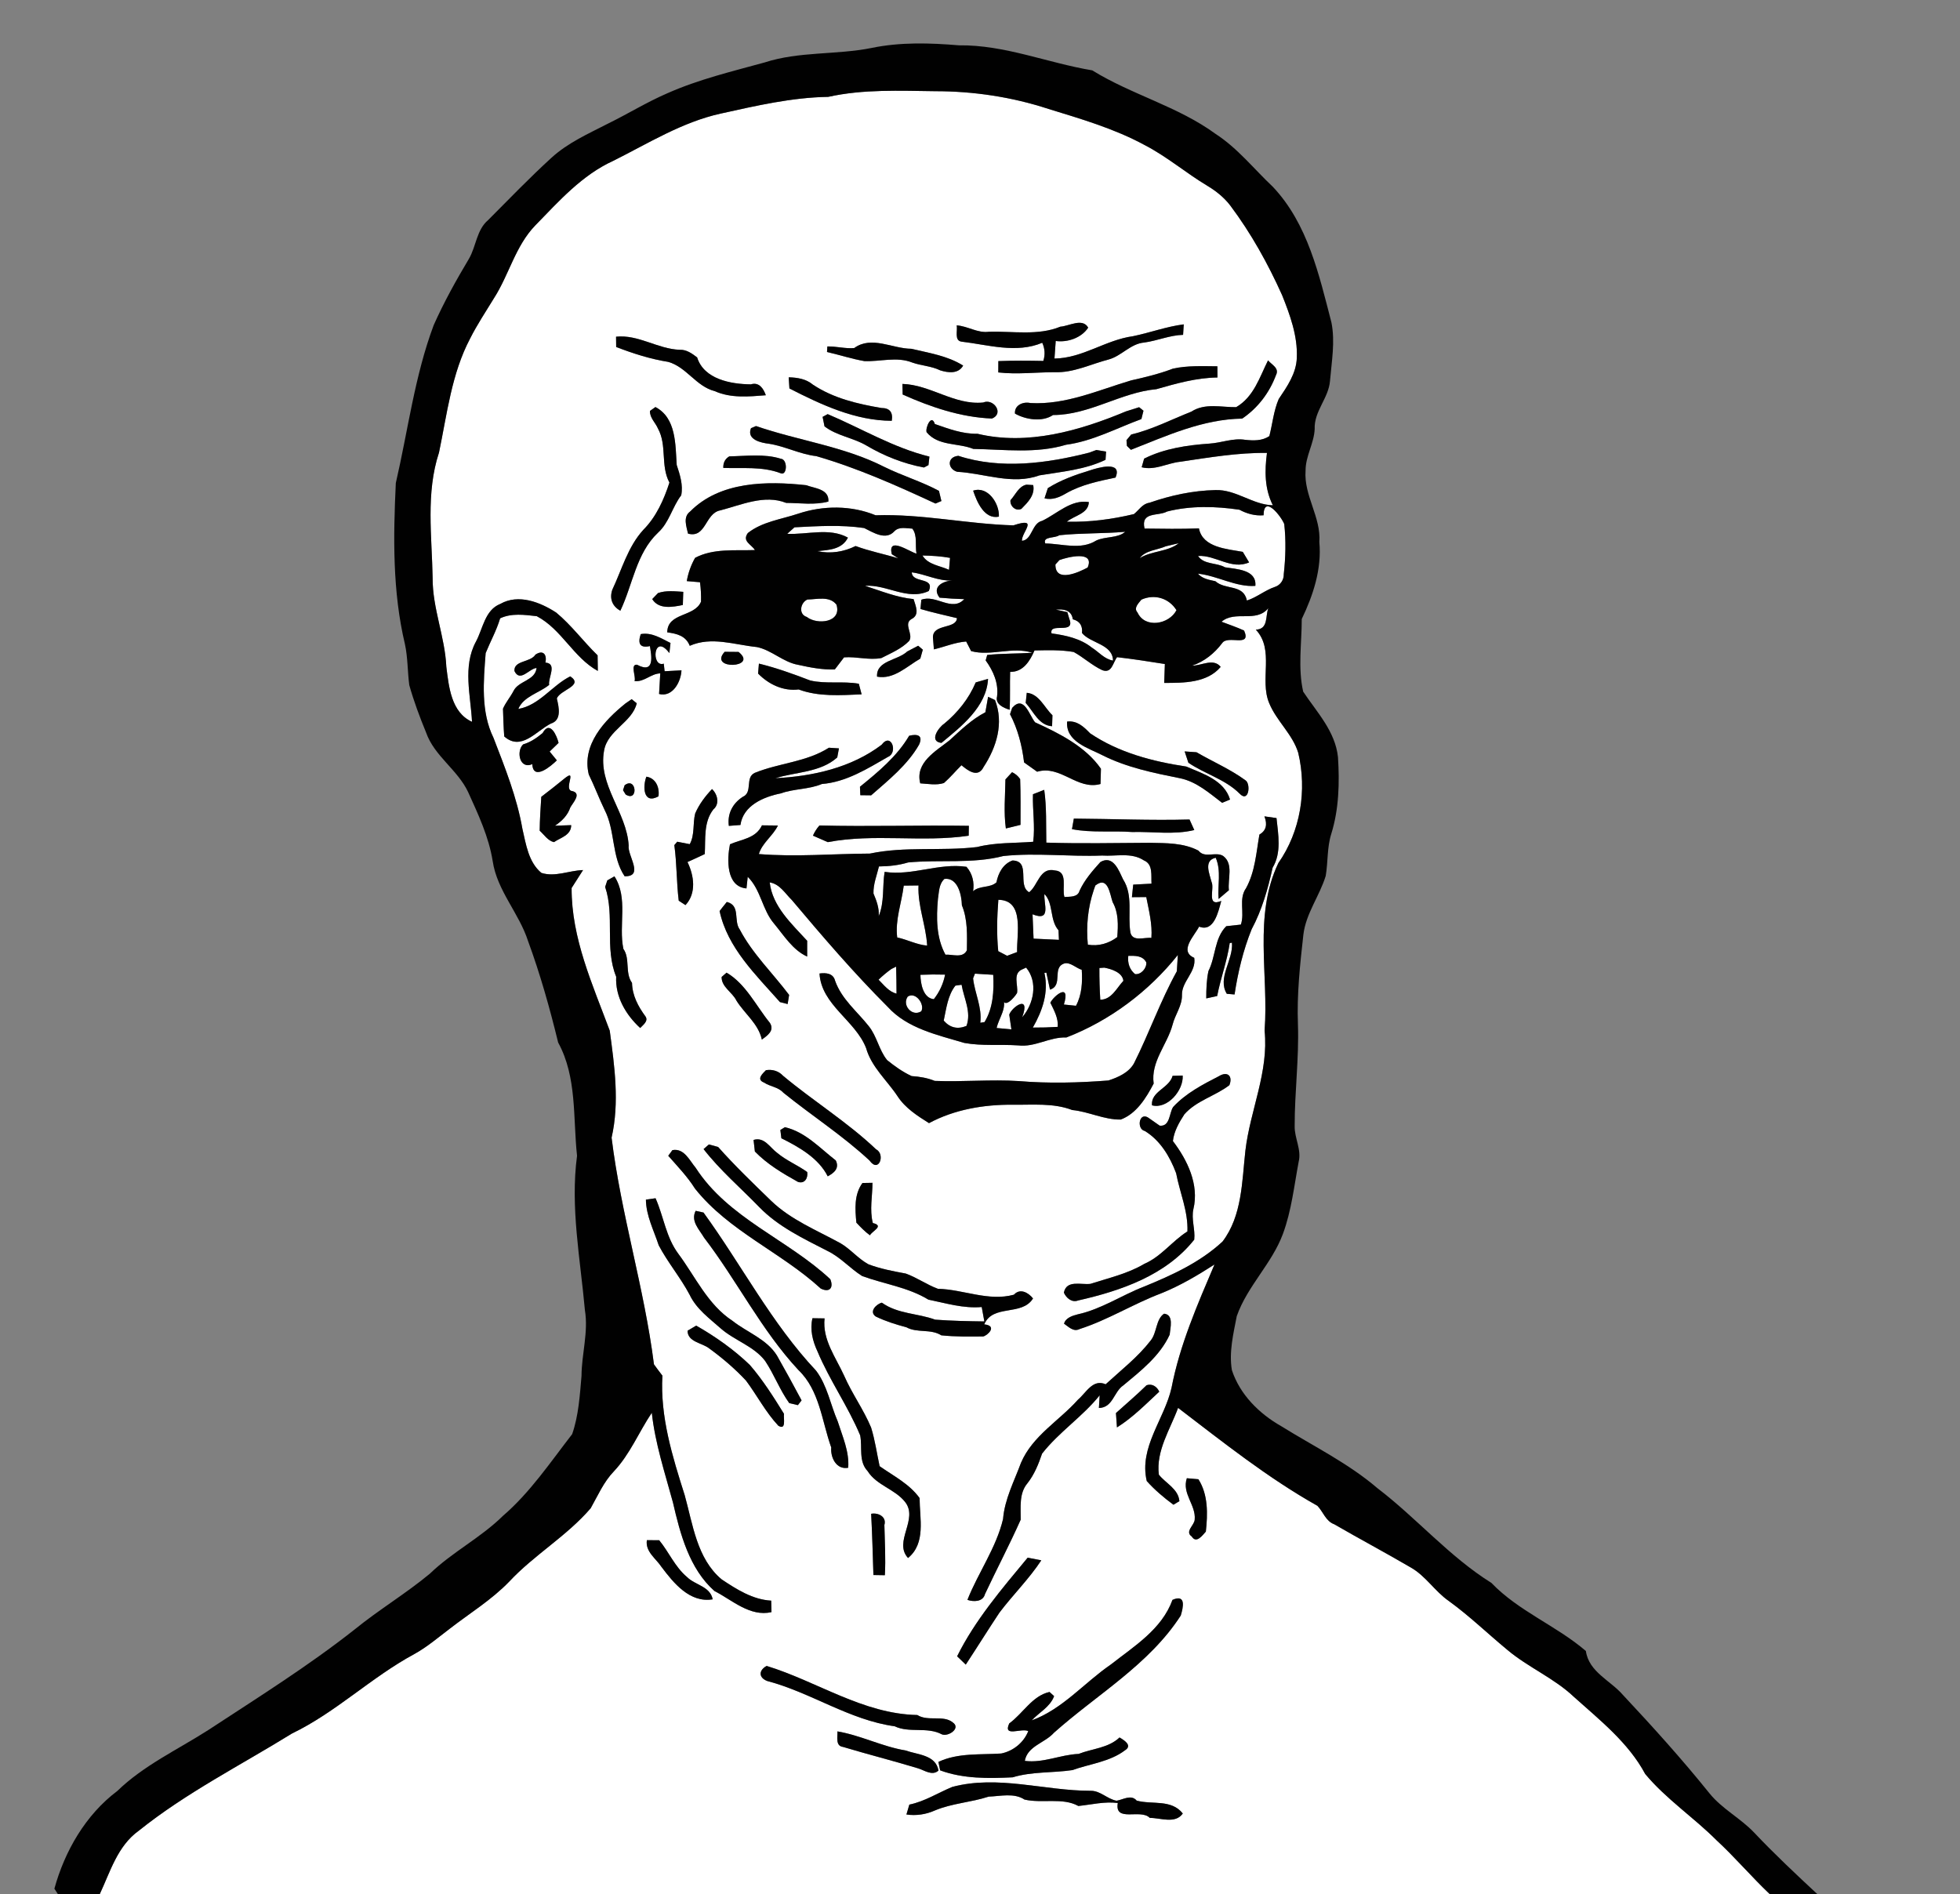<?xml version="1.0" encoding="UTF-8" ?>
<!DOCTYPE svg PUBLIC "-//W3C//DTD SVG 1.1//EN" "http://www.w3.org/Graphics/SVG/1.1/DTD/svg11.dtd">
<svg creator="Actoparc Industries" width="329pt" height="318pt" viewBox="0 0 329 318" version="1.1" xmlns="http://www.w3.org/2000/svg">
<rect x="0" y="0" width="329" height="318" fill="#808080" stroke="none"/>
<g id="#ffffffff">
<path fill="#ffffff" opacity="1.00" d=" M 139.02 16.26 C 144.93 14.95 150.99 15.24 156.99 15.31 C 163.43 15.31 169.89 16.28 176.01 18.29 C 181.48 19.97 187.04 21.59 192.10 24.33 C 195.85 26.26 199.07 29.04 202.68 31.20 C 204.13 32.07 205.48 33.15 206.51 34.50 C 210.00 39.15 212.84 44.27 215.22 49.57 C 216.55 52.90 217.83 56.39 217.68 60.03 C 217.61 62.67 216.05 64.89 214.64 66.99 C 213.79 68.97 213.60 71.14 213.07 73.21 C 211.85 74.03 210.40 73.98 209.01 73.83 C 206.97 73.50 205.01 74.35 202.99 74.47 C 199.26 74.73 195.41 75.30 192.05 76.99 L 191.64 78.44 C 193.84 79.00 195.91 77.76 198.05 77.52 C 202.89 76.81 207.77 75.97 212.67 76.03 C 212.27 79.02 212.26 82.07 213.66 84.82 C 210.29 84.75 207.45 82.14 204.01 82.27 C 200.23 82.35 196.49 83.16 192.93 84.40 C 191.77 84.56 191.18 85.63 190.34 86.30 C 186.65 87.18 182.87 87.68 179.08 87.58 C 180.34 86.53 182.71 86.24 182.77 84.28 C 179.77 83.81 177.46 86.23 174.94 87.43 C 173.17 87.82 173.28 90.64 171.54 90.79 C 171.44 89.36 174.52 86.72 170.11 88.19 C 162.36 87.97 154.76 86.24 146.98 86.50 C 142.90 84.82 138.19 84.83 133.99 86.23 C 131.15 87.18 127.95 87.57 125.53 89.48 C 124.53 90.88 126.10 91.35 126.72 92.34 C 123.37 92.46 119.76 92.02 116.68 93.64 C 115.99 94.85 115.52 96.18 115.28 97.55 C 116.02 97.61 116.76 97.67 117.50 97.74 C 117.65 98.82 117.70 99.91 117.67 101.01 C 116.55 103.64 112.05 102.79 112.00 106.15 C 113.60 106.37 115.12 106.72 115.78 108.41 C 119.45 106.80 123.26 108.24 127.04 108.62 C 129.55 109.13 131.46 111.18 134.01 111.61 C 136.02 112.06 138.06 112.45 140.13 112.38 C 140.52 111.87 141.29 110.86 141.68 110.35 C 143.77 110.19 145.87 110.86 147.94 110.47 C 149.56 109.64 151.33 108.91 152.61 107.59 C 153.37 106.46 151.59 104.76 152.98 103.93 C 154.45 103.22 153.69 101.73 153.35 100.57 C 150.52 100.30 147.87 99.20 145.19 98.34 C 148.85 98.07 152.36 100.89 155.91 99.21 C 156.96 96.78 153.10 97.99 153.05 96.08 C 155.36 96.37 157.48 97.59 159.85 97.44 C 158.35 97.53 156.31 98.48 157.71 100.33 C 159.09 100.46 160.47 100.54 161.86 100.58 C 159.77 102.80 157.12 99.73 154.65 100.68 L 154.51 102.23 C 156.53 102.83 158.59 103.27 160.64 103.77 C 160.49 105.65 156.59 104.67 156.60 106.99 C 156.64 107.49 156.72 108.51 156.76 109.01 C 158.57 108.58 160.31 107.83 162.18 107.69 C 162.39 108.09 162.80 108.89 163.01 109.30 C 166.30 110.21 169.92 108.49 173.30 109.58 C 170.77 109.75 168.23 109.68 165.71 109.95 L 165.45 110.86 C 166.73 112.63 167.65 114.70 167.36 116.94 C 167.02 118.22 168.52 118.86 169.48 119.15 C 169.59 117.03 169.49 114.91 169.56 112.79 C 171.75 112.83 172.89 110.95 173.65 109.19 C 175.84 109.15 178.06 109.07 180.23 109.45 C 181.89 110.36 183.30 111.70 185.02 112.50 C 186.66 113.11 186.80 111.21 187.51 110.32 C 190.19 110.63 192.86 111.04 195.53 111.47 C 195.50 112.27 195.44 113.85 195.42 114.64 C 198.66 114.64 202.62 114.67 204.90 111.95 C 203.69 110.43 201.67 111.76 200.12 111.74 C 202.18 111.03 203.84 109.69 205.15 107.96 C 206.10 106.53 210.12 108.80 208.83 105.85 C 207.59 105.28 206.30 104.85 205.04 104.37 C 207.33 102.41 210.86 104.61 212.90 102.09 C 212.38 103.40 212.94 105.63 210.80 105.70 C 213.99 109.11 211.38 114.07 213.04 118.03 C 214.27 121.04 216.96 123.23 217.92 126.38 C 219.41 132.65 218.31 139.56 214.58 144.88 C 210.36 153.71 212.99 163.64 212.27 173.00 C 212.99 179.94 209.85 186.36 209.05 193.14 C 208.47 198.32 208.51 204.09 205.21 208.42 C 201.47 211.90 196.72 214.07 192.04 215.98 C 188.28 217.43 184.88 219.77 180.90 220.64 C 180.03 220.85 178.84 221.25 178.61 222.21 C 179.38 222.73 180.18 223.63 181.21 223.11 C 185.97 221.58 190.22 218.89 194.89 217.12 C 198.06 215.85 201.00 214.11 203.86 212.27 C 201.00 218.99 198.04 225.76 196.65 232.97 C 195.46 238.25 191.16 242.93 192.49 248.62 C 193.82 250.11 195.36 251.41 196.97 252.60 L 197.97 252.00 C 197.79 249.93 195.68 249.02 194.52 247.55 C 194.02 243.55 196.42 239.96 197.75 236.34 C 205.32 242.12 212.81 248.10 221.14 252.78 C 222.11 253.79 222.53 255.36 223.97 255.88 C 228.23 258.35 232.57 260.65 236.82 263.14 C 239.32 264.56 240.84 267.12 243.18 268.75 C 246.64 271.25 249.71 274.23 252.99 276.94 C 256.50 279.91 260.85 281.68 264.21 284.87 C 268.57 288.78 273.35 292.55 276.16 297.80 C 279.65 301.99 284.26 305.05 288.11 308.90 C 291.24 311.79 294.00 315.06 297.10 318.00 L 16.73 318.00 C 18.51 314.21 19.72 309.87 23.31 307.31 C 31.24 300.95 40.38 296.34 49.00 291.01 C 56.40 287.44 62.33 281.56 69.54 277.67 C 71.68 276.49 73.53 274.90 75.47 273.43 C 78.83 270.82 82.51 268.58 85.48 265.50 C 89.68 261.00 95.13 257.87 99.15 253.19 C 100.35 251.07 101.32 248.79 103.03 247.01 C 105.75 244.13 107.23 240.41 109.41 237.16 C 109.97 242.31 111.61 247.25 112.96 252.22 C 114.18 257.52 115.71 263.34 119.92 267.08 C 122.92 268.61 125.87 271.45 129.50 270.63 C 129.49 270.15 129.46 269.18 129.45 268.70 C 126.34 268.53 123.64 266.80 121.12 265.12 C 116.98 261.64 116.30 255.90 114.93 250.99 C 112.87 244.50 110.79 237.82 111.19 230.93 C 110.70 230.30 110.23 229.67 109.77 229.03 C 108.15 216.21 104.23 203.80 102.66 190.98 C 104.01 185.05 103.15 178.96 102.35 173.02 C 99.47 165.27 95.91 157.51 95.95 149.07 C 96.43 148.32 97.39 146.81 97.87 146.06 C 95.56 146.12 93.18 147.28 90.87 146.53 C 88.71 144.73 88.29 141.73 87.69 139.14 C 86.77 133.85 84.76 128.85 82.84 123.87 C 80.68 119.46 81.16 114.37 81.52 109.64 C 82.31 107.68 83.35 105.83 83.95 103.80 C 85.87 102.89 88.08 103.21 90.10 103.44 C 94.27 105.62 96.24 110.37 100.35 112.63 C 100.34 111.97 100.32 110.66 100.31 110.01 C 97.92 107.69 95.93 104.96 93.36 102.83 C 90.68 101.09 87.04 99.65 84.00 101.37 C 81.38 102.39 81.07 105.54 79.88 107.73 C 77.63 111.89 79.02 116.81 79.23 121.17 C 75.73 119.59 75.34 115.27 74.92 111.94 C 74.69 106.88 72.59 102.12 72.62 97.04 C 72.50 90.02 71.45 82.77 73.69 75.97 C 75.04 69.51 75.79 62.75 78.91 56.83 C 80.09 54.49 81.55 52.30 82.91 50.07 C 85.46 46.10 86.51 41.28 89.87 37.82 C 93.82 33.77 97.71 29.37 102.96 26.99 C 108.82 24.06 114.49 20.50 120.96 19.07 C 126.92 17.75 132.90 16.36 139.02 16.26 M 160.58 54.62 C 160.79 55.44 160.13 57.18 161.40 57.35 C 165.86 57.88 170.60 59.37 174.95 57.54 C 175.40 58.53 175.46 59.55 175.13 60.59 C 172.61 60.54 170.09 60.52 167.58 60.62 C 167.58 61.10 167.57 62.04 167.57 62.52 C 170.71 62.88 173.86 62.49 177.01 62.48 C 180.18 62.61 183.07 61.13 186.08 60.35 C 188.25 59.77 189.76 57.69 192.07 57.50 C 194.28 57.20 196.34 56.27 198.59 56.21 C 198.62 55.77 198.67 54.89 198.70 54.45 C 195.80 54.82 193.04 55.85 190.18 56.44 C 185.56 57.07 181.74 60.13 177.00 60.19 C 177.05 59.45 177.16 57.98 177.21 57.24 C 179.19 57.52 181.54 56.72 182.66 55.00 C 181.72 53.32 179.44 54.75 177.99 54.84 C 174.24 56.38 169.99 55.58 166.03 55.69 C 164.08 55.96 162.46 54.74 160.58 54.62 M 103.41 56.52 C 103.42 56.95 103.43 57.82 103.43 58.25 C 106.29 59.35 109.16 60.27 112.17 60.75 C 115.22 61.60 116.86 64.88 119.98 65.66 C 122.66 66.87 125.70 66.58 128.55 66.35 C 128.16 65.25 127.43 64.09 126.04 64.52 C 122.68 64.49 118.17 63.67 117.02 60.00 C 116.17 59.35 115.22 58.66 114.10 58.72 C 110.39 58.59 107.18 56.13 103.41 56.52 M 138.88 58.16 L 138.82 59.09 C 140.92 59.57 142.97 60.25 145.10 60.62 C 147.77 60.73 150.53 59.82 153.13 60.86 C 154.66 61.40 156.33 61.44 157.82 62.17 C 159.16 62.59 160.87 62.80 161.67 61.37 C 159.05 59.72 155.91 59.25 152.97 58.55 C 149.78 58.53 146.29 56.31 143.38 58.43 C 141.88 58.56 140.38 58.12 138.88 58.16 M 212.85 60.49 C 211.41 63.37 210.47 66.61 207.50 68.35 C 204.98 68.38 202.26 67.62 199.98 69.10 C 196.63 70.43 193.39 72.10 189.87 72.95 C 189.68 73.18 189.28 73.65 189.09 73.89 L 189.16 74.85 L 189.83 75.51 C 195.86 73.14 201.90 70.37 208.51 70.27 C 211.13 68.50 213.08 65.93 214.18 62.98 C 214.80 61.78 213.44 61.23 212.85 60.49 M 196.90 61.88 C 194.62 62.75 192.24 63.33 189.86 63.86 C 184.32 65.51 178.87 67.99 172.97 67.66 C 171.75 67.38 170.25 68.00 170.37 69.43 C 172.17 70.45 174.95 70.89 176.76 69.67 C 182.88 69.67 188.09 65.89 194.11 65.33 C 197.43 64.38 200.84 63.41 204.36 63.37 C 204.36 62.90 204.35 61.96 204.35 61.49 C 201.87 61.47 199.33 61.35 196.90 61.88 M 132.39 63.34 C 132.42 63.81 132.48 64.74 132.51 65.21 C 137.87 67.95 143.56 70.62 149.69 70.64 C 149.92 69.20 149.34 68.49 147.95 68.49 C 143.94 67.81 139.89 66.86 136.45 64.57 C 135.31 63.61 133.83 63.37 132.39 63.34 M 151.48 64.45 C 151.49 64.90 151.51 65.78 151.52 66.23 C 156.27 68.35 161.27 70.05 166.51 70.26 C 168.60 69.43 166.78 66.82 165.03 67.57 C 160.22 68.05 156.17 64.58 151.48 64.45 M 109.10 68.98 C 109.06 70.15 110.01 70.93 110.44 71.93 C 112.00 74.76 110.84 78.17 112.37 81.01 C 111.44 83.88 110.15 86.77 107.99 88.94 C 105.39 91.78 104.39 95.59 102.78 99.00 C 102.27 100.49 102.78 101.78 104.13 102.52 C 106.21 98.17 106.78 92.90 110.44 89.43 C 112.34 87.72 112.84 85.11 114.35 83.14 C 114.69 81.40 114.13 79.69 113.59 78.05 C 113.36 74.64 113.53 70.17 110.02 68.33 L 109.10 68.98 M 188.97 69.07 C 181.20 72.32 172.47 74.83 164.09 72.82 C 161.57 72.87 159.25 71.99 156.92 71.18 C 156.35 69.37 155.29 71.85 155.54 72.56 C 157.51 74.93 160.79 74.31 163.38 75.36 C 168.56 75.45 173.91 76.18 178.95 74.66 C 183.42 74.06 187.41 71.88 191.59 70.35 C 191.68 70.00 191.86 69.30 191.94 68.95 L 191.21 68.36 C 190.65 68.54 189.53 68.89 188.97 69.07 M 138.08 69.98 C 138.16 70.38 138.32 71.17 138.40 71.57 C 140.42 73.15 143.18 73.47 145.40 74.77 C 148.39 76.54 151.66 77.84 155.09 78.48 L 155.85 78.08 L 156.01 76.65 C 149.97 75.17 144.61 71.92 138.93 69.52 L 138.08 69.98 M 126.06 71.88 C 125.28 73.82 127.78 74.34 129.07 74.49 C 131.79 74.91 134.28 76.26 137.02 76.57 C 143.93 78.57 150.50 81.50 157.02 84.53 L 158.02 84.11 C 157.92 83.68 157.71 82.83 157.61 82.40 C 154.67 80.82 151.42 79.86 148.42 78.37 C 141.64 74.92 134.03 73.98 126.90 71.52 L 126.06 71.88 M 122.42 76.61 C 121.72 77.02 121.38 77.66 121.41 78.55 C 124.64 78.67 127.94 78.26 131.03 79.44 C 132.14 79.95 132.26 77.11 131.07 77.01 C 128.32 76.14 125.27 76.56 122.42 76.61 M 182.85 75.98 C 175.76 77.79 167.97 78.84 160.87 76.52 C 158.93 76.69 159.03 78.72 160.67 79.20 C 165.26 79.45 169.94 81.46 174.47 79.80 C 178.22 79.18 182.11 78.85 185.57 77.19 L 185.66 75.81 L 184.02 75.54 L 182.85 75.98 M 182.93 78.97 C 180.49 79.71 178.06 80.58 175.89 81.94 C 175.75 82.37 175.47 83.22 175.33 83.65 C 176.67 84.00 177.89 83.45 179.02 82.78 C 181.55 81.35 184.43 80.77 187.25 80.17 C 188.47 77.27 184.22 78.53 182.93 78.97 M 135.33 81.45 C 128.70 80.73 120.86 80.79 115.84 85.87 C 114.61 86.79 115.22 88.35 115.49 89.58 C 118.53 90.40 118.34 86.17 120.89 85.68 C 124.45 84.76 128.32 82.97 131.96 84.42 C 134.31 84.44 136.75 84.81 139.05 84.20 C 139.20 82.07 136.77 82.00 135.33 81.45 M 172.31 81.36 C 171.00 81.61 170.45 83.08 169.62 83.96 C 169.48 84.91 170.48 85.90 171.45 85.42 C 172.52 84.33 173.77 83.12 173.43 81.43 C 173.15 81.41 172.59 81.38 172.31 81.36 M 163.35 82.37 C 163.98 84.25 165.23 87.23 167.67 86.73 C 167.79 84.52 165.80 81.53 163.35 82.37 M 110.45 99.56 C 110.21 99.81 109.72 100.32 109.48 100.57 C 110.58 102.35 112.91 101.91 114.62 101.56 C 114.64 101.01 114.67 99.90 114.69 99.35 C 113.29 99.27 111.80 99.08 110.45 99.56 M 107.55 106.45 C 106.99 108.14 107.50 108.81 109.09 108.46 C 109.32 109.89 110.02 113.24 106.94 111.59 C 105.72 111.46 106.81 113.64 106.51 114.33 C 108.14 114.53 109.22 113.09 110.83 113.04 C 110.78 113.91 110.68 115.63 110.63 116.50 C 112.91 117.09 114.31 114.44 114.39 112.53 C 113.68 112.57 112.27 112.64 111.56 112.68 L 111.42 111.41 C 109.24 112.12 109.68 106.09 112.36 109.63 L 112.55 107.94 C 110.99 107.17 109.40 106.11 107.55 106.45 M 89.88 109.89 C 89.03 111.24 86.24 110.83 86.35 112.64 C 87.31 114.62 88.81 112.23 90.07 112.13 C 89.83 114.29 87.03 114.26 86.19 116.01 C 85.66 117.03 84.88 117.92 84.43 118.97 C 84.48 120.52 84.52 122.08 84.64 123.63 C 87.51 126.15 90.01 122.70 92.46 121.47 C 94.33 120.90 93.81 118.71 93.47 117.26 C 93.97 115.81 98.08 115.10 95.72 113.54 C 92.64 115.09 90.52 118.41 87.00 119.01 C 87.90 116.88 90.50 116.35 92.18 114.97 C 91.96 113.79 93.60 111.39 91.55 111.23 C 91.85 109.83 91.14 109.05 89.88 109.89 M 152.29 109.36 C 150.68 110.89 147.05 110.87 147.22 113.59 C 150.03 114.12 152.23 111.85 154.48 110.56 C 154.58 110.19 154.79 109.44 154.90 109.06 L 154.12 108.40 C 153.66 108.64 152.75 109.12 152.29 109.36 M 121.64 109.42 C 118.82 112.51 127.40 112.16 123.97 109.44 C 123.39 109.44 122.22 109.43 121.64 109.42 M 127.39 111.40 C 127.35 111.82 127.28 112.65 127.25 113.07 C 129.02 114.88 131.47 116.06 134.06 115.74 C 137.43 116.99 141.10 116.71 144.63 116.56 C 144.51 116.12 144.27 115.22 144.16 114.78 C 141.46 114.30 138.67 114.86 135.99 114.23 C 133.17 113.14 130.32 112.12 127.39 111.40 M 163.78 114.56 C 162.64 117.28 160.75 119.62 158.49 121.49 C 157.58 122.07 155.85 124.47 158.03 124.71 C 161.38 121.94 165.60 118.65 165.85 113.96 C 165.33 114.11 164.29 114.41 163.78 114.56 M 172.35 116.30 C 172.30 116.73 172.21 117.58 172.17 118.00 C 173.49 119.44 174.36 121.77 176.60 121.91 L 176.66 120.07 C 175.30 118.78 174.42 116.48 172.35 116.30 M 105.00 118.08 C 101.45 120.94 97.62 125.02 98.83 130.01 C 99.78 131.96 100.54 133.99 101.48 135.94 C 103.30 139.43 102.63 143.81 104.85 147.10 C 108.19 147.16 105.28 143.61 105.53 141.94 C 105.20 136.32 100.33 131.79 101.40 125.99 C 101.99 122.58 106.14 121.25 106.88 118.06 L 106.03 117.37 L 105.00 118.08 M 165.86 116.97 C 165.75 117.62 165.52 118.92 165.40 119.57 C 163.10 120.76 161.27 122.56 159.37 124.29 C 157.08 126.10 153.57 128.02 154.47 131.50 C 155.77 131.58 157.16 131.86 158.44 131.45 C 159.50 130.53 160.39 129.44 161.39 128.46 C 162.42 129.32 164.15 130.68 165.10 128.76 C 167.28 125.43 168.53 121.39 167.02 117.52 L 165.86 116.97 M 169.90 118.83 L 169.54 119.89 C 170.86 122.43 171.56 125.16 171.90 127.99 C 172.45 128.38 173.54 129.16 174.09 129.55 C 178.03 128.37 180.82 132.71 184.73 131.61 C 184.75 130.97 184.78 129.69 184.80 129.05 C 182.23 125.33 177.81 123.11 173.75 121.26 C 172.79 120.13 171.89 116.57 169.90 118.83 M 179.12 121.13 C 178.87 124.52 182.68 125.56 185.09 126.80 C 189.17 128.85 193.62 129.75 198.06 130.64 C 200.82 131.20 202.97 133.12 205.14 134.77 L 206.47 134.22 C 205.50 130.98 201.91 129.87 199.12 128.68 C 193.46 127.83 187.77 126.34 182.98 123.10 C 181.91 121.99 180.79 120.93 179.12 121.13 M 91.08 123.06 C 90.10 123.87 89.05 124.60 87.81 124.96 C 86.63 126.08 87.19 129.21 89.35 128.28 C 89.50 131.18 92.56 128.55 93.47 127.64 C 93.17 127.27 92.56 126.53 92.26 126.16 C 92.63 125.79 93.38 125.07 93.76 124.71 C 93.50 123.60 92.34 120.79 91.08 123.06 M 152.61 123.51 C 150.57 126.97 147.43 129.57 144.35 132.07 L 144.41 133.49 C 144.86 133.50 145.77 133.51 146.23 133.51 C 149.15 130.95 152.34 128.40 154.27 125.01 C 155.00 123.41 153.97 123.18 152.61 123.51 M 147.98 125.03 C 142.88 128.89 136.42 130.32 130.15 130.64 C 133.62 129.56 137.70 129.69 140.54 127.15 L 140.82 125.63 L 139.14 125.52 C 135.37 127.93 130.75 128.08 126.67 129.75 C 125.01 130.55 126.42 133.02 124.67 133.77 C 122.98 134.87 122.07 136.59 122.34 138.64 C 122.83 138.60 123.80 138.52 124.29 138.49 C 124.74 135.21 128.19 133.76 131.05 133.19 C 133.29 132.38 135.75 132.54 137.96 131.61 C 142.04 131.29 145.60 129.04 149.07 127.05 C 150.76 126.36 149.62 122.85 147.98 125.03 M 198.85 126.14 L 199.48 128.04 C 202.24 129.93 205.65 130.81 208.06 133.21 C 209.65 134.88 209.98 131.55 209.06 130.99 C 206.51 129.12 203.57 127.87 200.84 126.28 L 198.85 126.14 M 169.88 129.63 C 169.60 129.93 169.05 130.54 168.77 130.84 C 168.73 133.56 168.46 136.36 168.84 139.07 C 169.46 138.92 170.69 138.62 171.30 138.47 C 171.30 135.91 171.34 133.34 171.24 130.78 C 170.87 130.25 170.41 129.87 169.88 129.63 M 94.71 130.72 C 93.45 131.76 92.16 132.76 90.86 133.76 C 90.74 135.65 90.61 137.55 90.59 139.45 C 91.33 140.11 91.97 141.15 92.99 141.37 C 94.10 140.60 95.87 140.23 95.88 138.52 C 95.20 138.55 93.84 138.59 93.16 138.61 C 94.31 137.84 95.28 136.89 95.73 135.55 C 96.16 134.75 97.80 133.09 95.88 132.76 C 94.67 132.32 96.96 128.87 94.71 130.72 M 108.50 130.38 C 107.87 131.99 107.95 135.11 110.53 133.68 C 110.74 132.20 110.09 130.63 108.50 130.38 M 104.85 131.82 L 104.58 132.65 L 105.02 133.37 C 107.19 134.74 106.86 130.29 104.85 131.82 M 119.52 132.46 C 118.37 133.67 117.35 135.02 116.69 136.56 C 116.27 138.25 116.64 140.15 115.78 141.71 C 115.25 141.61 114.21 141.40 113.68 141.30 L 113.19 141.87 C 113.62 144.97 113.55 148.11 113.93 151.20 L 115.06 151.94 C 116.94 149.94 116.50 146.98 115.40 144.71 C 116.37 144.28 117.34 143.83 118.30 143.37 C 118.45 140.83 118.07 138.03 119.74 135.88 C 120.85 134.95 120.44 133.33 119.52 132.46 M 173.39 133.33 C 173.30 135.99 173.77 138.66 173.43 141.31 C 170.29 141.56 167.10 141.40 164.02 142.19 C 158.04 142.91 151.93 142.04 146.02 143.29 C 139.81 143.32 133.58 143.88 127.38 143.37 C 127.93 141.50 129.74 140.33 130.58 138.58 C 129.91 138.57 128.57 138.56 127.90 138.55 C 126.87 140.75 124.53 140.86 122.53 141.73 C 122.03 144.21 121.85 148.84 125.30 149.14 C 125.36 148.65 125.46 147.68 125.51 147.19 C 127.75 149.39 127.93 152.74 129.96 155.08 C 131.60 157.06 133.08 159.49 135.49 160.58 C 135.49 159.91 135.49 158.59 135.49 157.93 C 132.89 155.08 129.67 152.18 129.20 148.13 C 130.89 148.39 131.78 149.98 132.91 151.08 C 138.08 157.22 143.31 163.32 148.99 169.00 C 152.28 172.65 157.35 173.73 161.88 175.08 C 164.85 175.62 167.90 175.29 170.91 175.49 C 173.73 175.84 176.17 174.05 179.00 174.16 C 186.30 171.34 192.85 166.42 197.71 160.31 C 197.67 161.00 197.59 162.37 197.54 163.05 C 194.78 168.03 192.90 173.43 190.34 178.52 C 189.45 180.08 187.68 180.85 186.06 181.38 C 181.06 181.77 176.01 181.90 171.01 181.48 C 166.31 181.18 161.60 181.64 156.90 181.45 C 155.66 180.94 154.34 180.73 153.02 180.64 C 151.53 179.95 150.18 178.99 148.91 177.96 C 147.53 176.26 147.20 173.95 145.82 172.25 C 143.86 169.77 141.27 167.73 140.18 164.65 C 139.87 163.39 138.68 163.27 137.56 163.42 C 137.87 168.70 143.58 171.30 145.38 175.94 C 146.28 179.13 148.89 181.35 150.67 184.04 C 151.95 186.01 153.98 187.31 155.94 188.54 C 160.23 186.24 165.15 185.41 169.99 185.45 C 173.32 185.50 176.80 185.12 179.98 186.34 C 182.76 186.61 185.30 187.98 188.12 187.94 C 190.76 186.96 192.39 184.31 193.65 181.90 C 193.14 178.20 195.91 175.40 196.82 172.03 C 197.24 170.32 198.45 168.84 198.40 167.02 C 198.35 164.73 200.85 163.15 200.46 160.79 C 197.85 159.67 200.49 157.10 201.28 155.55 C 203.79 156.55 204.51 153.00 205.00 151.24 C 202.45 152.32 203.91 149.18 203.37 148.06 C 203.02 146.66 201.99 144.45 204.07 143.99 C 205.03 146.24 204.36 148.58 204.55 150.91 C 204.98 150.54 205.85 149.81 206.28 149.44 C 206.05 147.56 207.10 145.04 205.33 143.70 C 204.09 142.89 202.21 144.15 201.18 142.80 C 198.65 141.47 195.75 141.54 192.98 141.48 C 187.20 141.51 181.41 141.64 175.63 141.45 C 175.57 138.49 175.70 135.52 175.28 132.59 C 174.81 132.78 173.87 133.14 173.39 133.33 M 180.25 137.42 C 180.18 137.86 180.02 138.75 179.94 139.19 C 183.25 139.84 186.67 139.42 190.02 139.67 C 193.50 139.58 197.06 140.17 200.47 139.34 C 200.27 138.90 199.87 138.01 199.67 137.57 C 193.20 137.75 186.73 137.46 180.25 137.42 M 137.55 138.57 C 137.09 139.09 136.73 139.66 136.46 140.28 C 137.08 140.56 138.32 141.10 138.95 141.37 C 146.75 139.88 154.76 141.45 162.60 140.29 L 162.63 138.63 C 154.28 138.50 145.90 138.79 137.55 138.57 M 212.24 137.04 C 212.79 138.44 212.51 139.46 211.40 140.10 C 210.87 143.14 210.68 146.31 209.17 149.08 C 207.85 150.93 208.98 153.20 208.29 155.21 C 207.67 155.28 206.45 155.42 205.84 155.48 C 203.83 157.49 204.07 160.61 202.85 163.00 C 202.52 164.50 202.48 166.06 202.48 167.60 C 202.93 167.50 203.85 167.30 204.31 167.20 C 204.89 164.21 205.98 161.33 206.42 158.31 L 206.79 158.25 C 207.05 161.16 204.29 164.15 205.93 166.83 L 207.23 166.94 C 207.79 163.24 208.68 159.50 210.10 155.99 C 211.83 152.77 212.83 149.21 213.62 145.66 C 215.14 143.13 214.56 140.09 214.27 137.33 L 212.24 137.04 M 101.94 147.79 L 101.58 148.89 C 103.22 153.76 101.46 159.15 103.43 163.96 C 103.26 167.32 105.05 170.36 107.46 172.57 C 107.93 172.06 108.88 171.42 108.35 170.63 C 107.12 168.96 106.14 167.12 106.09 165.00 C 104.86 163.30 105.81 160.95 104.64 159.29 C 103.80 155.26 105.49 150.78 103.14 147.11 L 101.94 147.79 M 121.30 152.28 L 120.79 152.94 C 122.11 159.11 126.89 163.66 130.92 168.22 L 132.21 168.55 L 132.46 167.02 C 129.72 163.37 126.32 160.12 124.18 156.05 C 123.08 154.57 124.36 151.99 122.00 151.41 L 121.30 152.28 M 121.13 164.00 C 121.09 165.69 122.94 166.56 123.62 167.98 C 125.00 170.19 127.30 171.85 127.88 174.51 C 128.79 173.86 130.06 173.02 129.23 171.71 C 126.91 168.86 125.18 165.16 121.96 163.28 L 121.13 164.00 M 128.57 179.65 C 128.06 180.18 126.87 181.19 128.25 181.73 C 129.28 182.42 130.62 182.46 131.49 183.43 C 136.26 187.29 141.45 190.62 145.95 194.81 C 147.55 197.03 148.64 193.74 147.07 192.95 C 142.24 188.36 136.54 184.85 131.44 180.59 C 130.69 179.78 129.65 179.48 128.57 179.65 M 196.83 180.60 C 196.24 182.71 193.15 183.19 193.37 185.55 C 195.94 186.25 198.69 183.04 198.52 180.55 C 198.09 180.56 197.25 180.59 196.83 180.60 M 204.60 180.66 C 201.85 182.07 199.05 183.53 196.92 185.83 C 196.24 186.86 196.42 189.14 194.67 188.97 C 194.24 188.67 193.38 188.06 192.94 187.76 C 191.22 186.38 190.69 189.54 192.17 189.86 C 194.76 191.44 196.38 194.16 197.42 196.94 C 198.04 200.20 199.45 203.35 199.32 206.72 C 196.75 208.34 194.91 210.95 192.07 212.17 C 189.27 213.83 186.10 214.53 183.04 215.52 C 181.47 215.72 179.01 214.80 178.58 217.00 C 178.97 217.87 179.90 218.72 180.97 218.31 C 188.17 216.68 195.71 214.09 200.46 208.10 C 200.65 206.37 199.94 204.67 200.32 202.97 C 201.31 198.85 199.31 194.74 196.88 191.55 C 197.07 189.89 197.93 188.41 198.82 187.04 C 200.86 184.75 203.97 184.00 206.36 182.17 C 206.97 180.63 206.05 179.77 204.60 180.66 M 130.99 189.69 L 131.16 191.08 C 134.15 192.57 137.41 194.42 138.94 197.47 C 139.98 196.91 140.95 196.14 140.29 194.80 C 137.60 192.72 135.19 190.02 131.75 189.22 L 130.99 189.69 M 126.49 191.36 C 126.54 191.84 126.65 192.82 126.71 193.30 C 128.78 195.44 131.37 196.97 133.95 198.41 C 135.09 198.77 135.65 197.75 135.50 196.75 C 133.88 195.58 131.98 194.82 130.45 193.53 C 129.21 192.62 128.31 190.81 126.49 191.36 M 118.99 192.12 L 118.10 192.90 C 120.86 196.45 124.30 199.39 127.42 202.61 C 130.63 205.93 134.86 207.92 138.91 210.00 C 141.09 211.05 142.68 212.93 144.72 214.21 C 148.42 215.56 152.43 216.09 155.84 218.17 C 158.81 218.77 161.69 219.68 164.79 219.41 C 164.90 220.01 165.12 221.22 165.23 221.83 C 162.47 221.79 159.72 221.74 156.97 221.53 C 154.05 220.45 150.68 220.59 148.03 218.68 C 147.12 218.90 145.81 220.18 147.00 221.00 C 148.64 221.80 150.38 222.34 152.15 222.81 C 153.94 223.81 156.23 223.03 158.00 224.16 C 160.33 224.41 162.69 224.37 165.04 224.35 C 165.81 224.16 167.48 222.56 165.21 222.32 C 166.68 218.87 171.52 221.00 173.40 217.97 C 172.63 216.99 171.22 216.20 170.20 217.34 C 165.91 218.51 161.71 216.45 157.43 216.35 C 155.56 215.66 153.91 214.46 152.03 213.79 C 149.92 213.40 147.80 213.00 145.78 212.24 C 144.03 211.29 142.77 209.68 141.06 208.69 C 137.08 206.51 132.74 204.77 129.43 201.57 C 126.40 198.63 123.35 195.70 120.54 192.54 C 120.15 192.43 119.38 192.22 118.99 192.12 M 112.87 193.07 L 112.17 194.02 C 113.73 195.80 115.38 197.50 116.65 199.52 C 122.34 206.69 131.12 210.21 137.77 216.31 C 139.24 217.04 139.97 216.19 139.37 214.74 C 132.22 208.05 122.23 204.51 116.77 196.03 C 115.73 194.79 114.84 192.71 112.87 193.07 M 144.77 198.59 C 143.35 200.52 143.53 203.00 143.75 205.25 C 144.46 206.00 145.18 206.76 146.03 207.37 C 146.32 206.69 148.53 205.79 146.51 205.31 C 145.94 203.08 146.45 200.80 146.45 198.56 C 146.03 198.56 145.19 198.58 144.77 198.59 M 108.42 201.38 C 108.45 204.08 109.75 206.54 110.57 209.05 C 112.09 211.94 114.23 214.46 115.76 217.35 C 116.89 219.74 119.08 221.32 121.00 223.02 C 123.32 225.05 126.50 225.95 128.42 228.44 C 129.94 230.71 130.88 233.31 132.48 235.54 C 132.84 235.62 133.57 235.79 133.93 235.88 L 134.55 235.08 C 133.21 232.55 131.83 230.05 130.42 227.56 C 128.69 224.78 125.44 223.69 122.97 221.74 C 118.79 219.01 116.73 214.32 113.84 210.44 C 111.79 207.68 111.40 204.22 110.04 201.15 C 109.64 201.21 108.83 201.32 108.42 201.38 M 116.77 203.26 C 115.89 204.99 117.38 206.39 118.18 207.76 C 123.72 214.99 127.79 223.30 134.03 230.00 C 137.58 233.39 137.96 238.61 139.53 242.99 C 139.38 244.66 140.38 246.77 142.38 246.39 C 142.58 243.67 141.42 241.15 140.62 238.62 C 139.39 235.78 138.87 232.60 136.98 230.09 C 129.50 222.14 124.47 212.33 118.09 203.55 L 116.77 203.26 M 195.40 220.53 C 194.01 221.45 194.22 223.70 193.16 225.02 C 191.00 227.82 188.18 230.00 185.59 232.38 C 183.44 231.43 182.33 233.79 180.95 234.96 C 177.78 238.52 173.32 241.02 171.38 245.56 C 170.24 248.66 168.64 251.66 168.37 255.00 C 167.22 259.85 164.21 263.97 162.39 268.57 C 163.44 268.93 165.01 268.91 165.34 267.59 C 167.30 263.41 169.45 259.33 171.33 255.11 C 171.36 253.05 171.02 250.71 172.46 249.00 C 173.63 247.52 174.32 245.78 174.92 244.02 C 177.76 240.39 181.71 237.82 184.59 234.23 C 184.56 234.76 184.50 235.83 184.46 236.36 C 186.83 236.30 186.94 233.64 188.56 232.56 C 191.51 230.11 194.70 227.62 196.34 224.05 C 196.43 222.94 197.08 220.70 195.40 220.53 M 136.38 221.29 C 135.92 223.18 136.41 225.14 137.22 226.86 C 139.26 231.74 142.36 236.08 144.39 240.96 C 144.78 242.97 144.08 245.31 145.64 246.96 C 147.15 249.36 150.21 249.96 151.93 252.14 C 154.22 255.04 149.92 258.82 152.42 261.54 C 155.45 259.07 154.37 254.88 154.36 251.48 C 152.65 249.10 149.98 247.77 147.65 246.13 C 147.18 243.96 146.88 241.76 146.22 239.64 C 144.96 236.62 143.01 233.95 141.70 230.95 C 140.30 227.86 138.02 224.90 138.41 221.32 C 137.90 221.31 136.89 221.30 136.38 221.29 M 115.41 223.39 C 115.42 225.29 117.88 225.43 119.03 226.35 C 121.25 227.96 123.36 229.76 125.23 231.77 C 127.08 234.26 128.52 237.06 130.65 239.34 C 132.02 240.14 131.49 238.14 131.60 237.34 C 129.84 234.50 128.05 231.66 125.87 229.14 C 123.18 226.55 120.10 224.38 116.86 222.53 C 116.50 222.75 115.77 223.18 115.41 223.39 M 192.46 232.54 C 190.80 234.17 189.03 235.66 187.32 237.21 C 187.36 237.82 187.45 239.02 187.49 239.62 C 190.11 237.99 192.33 235.72 194.59 233.62 C 194.20 232.77 193.39 232.22 192.46 232.54 M 199.22 248.15 C 198.36 250.74 200.77 252.63 200.54 255.09 C 200.50 256.05 198.82 257.09 200.05 257.94 C 200.83 259.19 201.86 257.71 202.41 257.11 C 202.73 254.16 202.82 250.92 201.16 248.32 L 199.22 248.15 M 146.23 254.12 C 146.41 257.54 146.50 260.97 146.61 264.40 C 147.09 264.41 148.05 264.42 148.53 264.43 C 148.69 261.62 148.51 258.81 148.45 256.00 C 148.86 254.62 147.41 253.89 146.23 254.12 M 108.58 258.55 C 108.30 260.48 110.09 261.61 111.03 263.03 C 113.07 265.75 115.80 269.12 119.63 268.48 C 119.21 266.28 116.66 266.10 115.29 264.71 C 113.29 263.02 112.27 260.53 110.65 258.56 C 110.13 258.56 109.10 258.56 108.58 258.55 M 172.50 261.49 C 168.17 266.71 163.68 271.96 160.66 278.04 C 161.14 278.50 161.63 278.97 162.11 279.44 C 164.01 276.55 165.84 273.61 167.75 270.73 C 170.01 267.73 172.72 265.08 174.79 261.93 C 174.21 261.82 173.07 261.60 172.50 261.49 M 196.81 268.57 C 195.01 273.52 190.39 276.34 186.45 279.43 C 181.99 282.49 178.38 286.90 173.19 288.80 C 174.44 287.44 176.27 286.55 176.94 284.73 L 176.17 284.03 C 173.27 284.67 171.72 287.64 169.41 289.31 C 168.31 291.71 171.42 290.03 172.60 290.60 C 171.85 292.53 170.07 293.95 168.07 294.36 C 164.53 294.60 160.82 294.22 157.52 295.77 L 157.81 297.19 C 161.70 298.62 165.91 298.56 169.98 298.36 C 173.24 297.37 176.66 297.64 179.99 297.15 C 182.95 296.09 186.30 295.76 188.87 293.80 C 190.14 292.99 188.63 292.08 187.92 291.67 C 186.05 293.45 183.35 293.53 181.05 294.43 C 177.98 294.56 175.14 296.00 172.02 295.60 C 172.47 293.09 175.39 292.60 176.91 290.88 C 184.12 284.45 192.87 279.46 198.20 271.20 C 198.60 269.87 199.15 267.55 196.81 268.57 M 128.69 279.66 C 127.35 280.37 127.30 281.62 128.79 282.19 C 136.13 284.12 142.57 288.74 150.18 289.79 C 152.64 290.97 155.63 289.83 158.09 291.14 C 159.12 291.60 161.39 290.13 159.91 289.13 C 158.34 287.86 155.77 289.03 153.98 287.90 C 144.85 287.72 137.15 282.25 128.69 279.66 M 140.57 290.65 C 140.63 291.51 140.19 293.08 141.49 293.25 C 145.67 294.51 149.90 295.57 154.07 296.84 C 155.15 297.15 156.45 298.18 157.53 297.23 C 157.09 294.57 153.98 294.57 152.01 293.85 C 148.08 293.20 144.47 291.31 140.57 290.65 M 159.85 299.97 C 157.45 300.96 155.23 302.41 152.64 302.94 L 152.15 304.60 C 153.77 304.84 155.44 304.59 156.93 303.92 C 159.82 302.71 162.99 302.57 165.95 301.60 C 167.91 301.53 170.22 300.93 171.97 302.09 C 174.92 302.78 178.36 301.70 181.01 303.17 C 183.20 302.95 185.39 302.38 187.63 302.67 C 187.06 306.02 191.48 303.57 193.00 305.17 C 194.80 305.16 197.29 306.23 198.54 304.43 C 196.60 301.99 193.42 302.98 190.80 302.27 C 189.88 301.17 188.50 302.12 187.42 302.29 C 185.85 302.00 184.69 300.58 183.05 300.62 C 175.33 300.62 167.51 297.93 159.85 299.97 Z" />
<path fill="#ffffff" opacity="1.00" d=" M 195.90 85.87 C 199.82 84.87 204.05 84.97 208.05 85.57 C 209.30 86.24 210.66 86.62 212.10 86.50 C 212.14 82.93 215.07 86.70 215.57 87.97 C 215.88 90.76 215.80 93.59 215.49 96.37 C 215.53 97.32 214.93 98.23 214.01 98.52 C 212.34 99.08 210.97 100.28 209.30 100.81 C 208.72 98.02 205.73 99.10 204.01 97.57 C 202.95 97.33 201.83 97.17 201.08 96.30 C 204.37 96.65 207.47 98.59 210.72 98.35 C 210.96 95.59 207.51 95.55 205.62 95.23 C 204.18 94.41 202.10 94.82 201.10 93.33 C 204.05 93.14 206.71 95.72 209.67 94.41 C 209.40 93.96 208.87 93.08 208.61 92.64 C 205.97 92.15 201.88 91.94 201.25 88.70 C 198.21 88.82 195.16 88.77 192.12 88.73 C 191.44 85.82 194.42 86.70 195.90 85.87 Z" />
<path fill="#ffffff" opacity="1.00" d=" M 133.36 88.52 C 137.25 88.32 141.18 88.07 145.05 88.64 C 146.55 89.37 148.68 90.79 150.13 89.18 C 150.93 88.35 152.13 88.71 153.14 88.74 C 154.04 89.89 153.58 91.57 153.84 92.94 C 152.57 92.59 148.97 89.97 149.69 93.03 C 149.96 93.20 150.51 93.55 150.78 93.73 C 148.41 93.00 145.95 92.53 143.62 91.66 C 141.62 92.65 139.41 93.00 137.21 92.52 C 139.13 92.32 141.34 92.25 142.33 90.25 C 139.21 88.53 135.53 89.78 132.14 89.61 C 132.45 89.34 133.06 88.79 133.36 88.52 Z" />
<path fill="#ffffff" opacity="1.00" d=" M 177.80 89.85 C 181.47 89.46 185.18 89.60 188.87 89.27 C 187.65 90.38 185.52 90.02 184.01 90.74 C 181.39 92.38 178.31 91.27 175.46 91.23 C 174.96 90.01 177.14 90.38 177.80 89.85 Z" />
<path fill="#ffffff" opacity="1.00" d=" M 195.70 91.70 C 196.24 91.57 197.32 91.32 197.86 91.19 C 196.08 92.64 193.29 92.45 191.32 93.69 C 192.27 92.38 194.28 92.33 195.70 91.70 Z" />
<path fill="#ffffff" opacity="1.00" d=" M 154.84 93.25 C 156.39 93.28 157.94 93.37 159.47 93.65 C 159.43 94.15 159.35 95.16 159.30 95.66 C 157.79 94.95 155.77 94.82 154.84 93.25 Z" />
<path fill="#ffffff" opacity="1.00" d=" M 177.83 94.02 C 179.18 93.52 183.82 92.35 182.57 95.27 C 181.07 96.08 177.12 97.90 177.16 94.76 L 177.83 94.02 Z" />
<path fill="#ffffff" opacity="1.00" d=" M 135.53 100.64 C 137.14 100.62 139.26 100.00 140.41 101.51 C 141.34 104.53 137.15 104.93 135.43 103.57 C 133.97 103.11 134.35 101.15 135.53 100.64 Z" />
<path fill="#ffffff" opacity="1.00" d=" M 191.59 100.66 C 193.79 99.68 196.20 100.39 197.48 102.43 C 196.25 104.82 192.19 105.55 190.94 102.82 C 190.23 102.05 191.14 101.25 191.59 100.66 Z" />
<path fill="#ffffff" opacity="1.00" d=" M 177.24 102.34 C 178.53 102.21 179.87 102.41 180.08 103.96 C 181.23 104.26 181.75 105.02 181.62 106.26 C 183.05 108.02 186.77 108.11 186.83 110.89 C 185.39 110.66 184.45 109.45 183.27 108.71 C 181.35 107.18 178.89 106.65 176.51 106.33 C 176.05 104.37 180.57 106.64 179.49 103.88 L 179.16 102.76 C 178.68 102.65 177.72 102.44 177.24 102.34 Z" />
<path fill="#ffffff" opacity="1.00" d=" M 168.42 143.70 C 173.93 143.12 179.48 143.84 185.00 143.62 C 187.34 143.78 189.93 143.05 192.02 144.44 C 193.58 145.07 193.20 147.01 193.29 148.34 C 192.52 148.38 190.98 148.46 190.22 148.50 L 190.00 150.61 C 190.60 150.60 191.80 150.60 192.41 150.59 C 192.85 152.86 193.45 155.12 193.27 157.45 C 192.13 157.30 190.14 158.16 189.75 156.56 C 189.25 153.57 190.25 150.31 188.52 147.62 C 187.82 146.18 186.88 143.47 184.72 144.70 C 183.38 146.18 182.05 147.71 181.21 149.53 C 180.90 150.67 179.57 150.50 178.67 150.58 C 178.21 149.07 179.35 146.29 177.06 146.12 C 174.52 145.54 174.23 148.65 172.75 149.78 C 170.69 148.64 173.11 144.52 169.95 144.45 C 168.37 145.02 167.56 146.57 167.26 148.12 C 166.19 149.11 164.46 148.61 163.34 149.61 C 163.58 148.14 163.23 146.64 162.23 145.51 C 157.57 144.83 153.16 147.06 148.49 146.36 C 148.09 148.83 148.49 151.42 147.50 153.79 C 147.60 152.43 147.13 151.21 146.62 149.99 C 146.57 148.43 147.18 146.94 147.54 145.45 C 149.20 145.43 150.84 145.26 152.43 144.78 C 157.74 144.27 163.21 145.05 168.42 143.70 Z" />
<path fill="#ffffff" opacity="1.00" d=" M 158.53 147.54 C 160.78 147.27 161.42 150.25 161.46 151.97 C 162.45 154.36 162.33 156.98 162.30 159.52 C 161.61 160.92 159.90 160.18 158.70 160.26 C 157.14 157.40 157.16 154.06 157.44 150.91 C 157.63 149.74 157.58 148.42 158.53 147.54 Z" />
<path fill="#ffffff" opacity="1.00" d=" M 151.70 148.67 C 152.32 148.66 153.56 148.65 154.18 148.64 C 154.02 152.10 155.44 155.32 155.63 158.74 C 153.87 158.59 152.30 157.73 150.60 157.37 C 150.24 154.38 151.34 151.59 151.70 148.67 Z" />
<path fill="#ffffff" opacity="1.00" d=" M 183.60 149.39 L 183.86 148.65 C 186.01 146.95 186.30 150.13 186.77 151.45 C 187.77 153.22 187.70 155.33 187.54 157.31 C 186.11 158.38 184.38 158.89 182.60 158.58 C 182.30 155.48 182.60 152.34 183.60 149.39 Z" />
<path fill="#ffffff" opacity="1.00" d=" M 175.32 150.08 C 176.89 151.71 176.15 154.41 177.68 156.17 L 177.75 157.77 C 176.68 157.72 174.55 157.62 173.49 157.57 C 173.44 156.55 173.36 154.50 173.32 153.48 C 176.55 154.78 175.15 151.68 175.32 150.08 Z" />
<path fill="#ffffff" opacity="1.00" d=" M 167.58 151.05 C 172.05 151.09 170.62 156.91 170.73 159.82 L 169.05 160.45 L 167.56 159.67 C 167.28 156.80 167.36 153.92 167.58 151.05 Z" />
<path fill="#ffffff" opacity="1.00" d=" M 189.39 160.46 C 190.53 160.44 191.80 160.39 192.41 161.55 C 192.52 162.52 191.53 163.66 190.52 163.52 C 189.58 162.74 189.25 161.63 189.39 160.46 Z" />
<path fill="#ffffff" opacity="1.00" d=" M 178.71 161.72 C 179.70 161.52 180.64 162.52 181.58 162.80 C 181.71 164.85 181.61 166.99 180.61 168.84 C 180.10 168.79 179.09 168.68 178.58 168.63 C 179.75 164.81 176.85 167.20 176.31 168.33 C 176.92 169.59 177.67 170.90 177.55 172.38 C 176.16 172.47 174.76 172.51 173.37 172.50 C 174.98 169.67 176.06 166.61 175.31 163.32 L 175.64 163.28 C 175.79 163.99 176.10 165.42 176.25 166.13 C 178.55 165.40 176.48 162.38 178.71 161.72 Z" />
<path fill="#ffffff" opacity="1.00" d=" M 149.63 162.66 C 149.82 162.56 150.22 162.37 150.42 162.27 C 150.46 163.77 150.49 165.29 150.49 166.80 C 149.19 166.49 148.37 165.35 147.47 164.46 C 148.14 163.81 148.86 163.21 149.63 162.66 Z" />
<path fill="#ffffff" opacity="1.00" d=" M 171.63 162.71 C 171.78 162.64 172.09 162.50 172.24 162.43 C 174.29 164.88 173.52 168.54 171.58 170.77 C 173.05 166.80 169.84 169.04 169.41 170.33 C 169.50 170.95 169.68 172.19 169.77 172.80 C 169.15 172.75 167.91 172.63 167.29 172.57 C 167.69 170.80 169.10 169.24 168.32 167.33 C 168.36 169.67 170.29 167.44 170.72 166.69 C 170.94 165.36 169.92 163.39 171.63 162.71 Z" />
<path fill="#ffffff" opacity="1.00" d=" M 185.36 162.44 C 186.58 162.67 188.40 163.24 188.57 164.65 C 187.43 165.86 186.60 167.80 184.69 167.83 C 184.58 166.06 184.53 164.28 184.54 162.50 L 185.36 162.44 Z" />
<path fill="#ffffff" opacity="1.00" d=" M 154.50 163.64 C 155.87 163.58 157.26 163.57 158.64 163.61 C 158.36 165.10 157.69 166.54 156.75 167.73 C 154.95 167.57 154.52 165.11 154.50 163.64 Z" />
<path fill="#ffffff" opacity="1.00" d=" M 163.34 164.24 L 163.65 163.45 C 164.42 163.50 165.95 163.59 166.72 163.64 C 166.86 166.35 166.71 169.20 165.26 171.58 C 165.08 171.61 164.73 171.66 164.55 171.69 C 164.87 169.07 163.62 166.76 163.34 164.24 Z" />
<path fill="#ffffff" opacity="1.00" d=" M 160.37 165.46 C 160.63 165.42 161.15 165.35 161.41 165.31 C 161.79 167.57 163.09 169.90 162.23 172.22 C 160.74 172.83 159.47 172.54 158.41 171.33 C 158.84 169.34 159.08 167.09 160.37 165.46 Z" />
<path fill="#ffffff" opacity="1.00" d=" M 152.37 167.30 C 153.68 166.42 155.27 168.57 154.65 169.76 C 153.12 170.76 151.35 168.74 152.37 167.30 Z" />
</g>
<g id="#010101ff">
<path fill="#010101" opacity="1.00" d=" M 146.30 8.05 C 151.13 7.05 156.09 7.20 160.98 7.61 C 168.65 7.51 175.87 10.57 183.34 11.81 C 189.97 15.91 197.74 17.86 204.06 22.49 C 207.75 24.88 210.48 28.37 213.65 31.35 C 219.52 37.56 221.41 46.12 223.49 54.13 C 224.14 57.38 223.52 60.70 223.25 63.95 C 223.02 66.84 220.55 69.04 220.68 72.02 C 220.57 74.43 219.14 76.57 219.15 79.00 C 218.83 83.19 221.77 86.80 221.46 90.99 C 221.88 95.51 220.44 99.90 218.51 103.91 C 218.51 107.96 217.84 112.13 218.75 116.11 C 221.05 119.56 224.13 122.76 224.59 127.10 C 224.86 131.40 224.76 135.81 223.47 139.96 C 222.74 142.25 222.93 144.69 222.53 147.04 C 221.50 150.41 219.20 153.35 218.78 156.91 C 218.22 161.92 217.67 166.96 217.87 172.00 C 218.06 177.69 217.31 183.35 217.32 189.03 C 217.27 191.06 218.50 192.98 217.99 195.03 C 217.23 199.07 216.79 203.22 215.36 207.10 C 213.52 212.11 209.37 215.89 207.60 220.94 C 207.03 223.90 206.27 226.98 206.78 230.00 C 208.12 234.10 211.37 237.32 215.06 239.41 C 220.49 242.79 226.32 245.63 231.21 249.82 C 237.81 254.86 243.26 261.30 250.34 265.72 C 254.92 270.49 261.23 272.89 266.20 277.15 C 266.70 280.69 270.33 282.09 272.44 284.55 C 277.45 289.90 282.37 295.35 286.96 301.06 C 289.08 303.68 292.16 305.22 294.46 307.65 C 297.86 311.25 301.47 314.63 305.09 318.00 L 297.10 318.00 C 294.00 315.06 291.24 311.79 288.11 308.90 C 284.26 305.05 279.65 301.99 276.16 297.80 C 273.35 292.55 268.57 288.78 264.21 284.87 C 260.85 281.68 256.50 279.91 252.99 276.94 C 249.71 274.23 246.64 271.25 243.18 268.75 C 240.84 267.12 239.32 264.56 236.82 263.14 C 232.57 260.65 228.23 258.35 223.97 255.88 C 222.53 255.36 222.11 253.79 221.14 252.78 C 212.81 248.10 205.32 242.12 197.75 236.34 C 196.42 239.96 194.02 243.55 194.52 247.55 C 195.68 249.02 197.79 249.93 197.97 252.00 L 196.97 252.60 C 195.36 251.41 193.82 250.11 192.49 248.62 C 191.16 242.93 195.46 238.25 196.65 232.97 C 198.04 225.76 201.00 218.99 203.86 212.27 C 201.00 214.11 198.06 215.85 194.89 217.12 C 190.22 218.89 185.97 221.58 181.21 223.11 C 180.18 223.63 179.38 222.73 178.61 222.21 C 178.84 221.25 180.03 220.85 180.90 220.64 C 184.88 219.77 188.28 217.43 192.04 215.98 C 196.72 214.07 201.47 211.90 205.21 208.42 C 208.51 204.09 208.47 198.32 209.05 193.14 C 209.85 186.36 212.99 179.94 212.27 173.00 C 212.99 163.64 210.36 153.71 214.58 144.88 C 218.31 139.56 219.41 132.65 217.92 126.38 C 216.96 123.23 214.27 121.04 213.04 118.03 C 211.38 114.07 213.99 109.11 210.80 105.70 C 212.94 105.63 212.38 103.40 212.90 102.09 C 210.86 104.61 207.33 102.41 205.04 104.37 C 206.30 104.85 207.59 105.28 208.83 105.85 C 210.12 108.80 206.10 106.53 205.15 107.96 C 203.84 109.69 202.18 111.03 200.12 111.74 C 201.67 111.76 203.69 110.43 204.90 111.95 C 202.62 114.67 198.66 114.64 195.42 114.64 C 195.44 113.85 195.50 112.27 195.53 111.47 C 192.86 111.04 190.19 110.63 187.51 110.32 C 186.80 111.21 186.66 113.11 185.02 112.50 C 183.30 111.70 181.89 110.36 180.23 109.45 C 178.06 109.07 175.84 109.15 173.65 109.19 C 172.89 110.95 171.75 112.83 169.56 112.79 C 169.49 114.91 169.59 117.03 169.48 119.15 C 168.52 118.86 167.02 118.22 167.36 116.94 C 167.65 114.70 166.73 112.63 165.45 110.86 L 165.71 109.95 C 168.23 109.68 170.77 109.75 173.30 109.58 C 169.92 108.49 166.30 110.21 163.01 109.30 C 162.80 108.89 162.39 108.09 162.18 107.69 C 160.31 107.83 158.57 108.58 156.76 109.01 C 156.72 108.51 156.64 107.49 156.60 106.99 C 156.59 104.67 160.49 105.65 160.64 103.77 C 158.59 103.27 156.53 102.83 154.51 102.23 L 154.65 100.68 C 157.12 99.73 159.77 102.80 161.86 100.58 C 160.47 100.54 159.09 100.46 157.71 100.33 C 156.31 98.48 158.35 97.53 159.85 97.44 C 157.48 97.59 155.36 96.37 153.05 96.08 C 153.10 97.99 156.96 96.78 155.91 99.21 C 152.36 100.89 148.85 98.07 145.19 98.34 C 147.87 99.20 150.52 100.30 153.35 100.57 C 153.69 101.73 154.45 103.22 152.98 103.93 C 151.59 104.76 153.37 106.46 152.61 107.59 C 151.33 108.91 149.56 109.64 147.94 110.47 C 145.87 110.86 143.77 110.19 141.68 110.35 C 141.29 110.86 140.52 111.87 140.13 112.38 C 138.06 112.45 136.02 112.06 134.01 111.61 C 131.46 111.18 129.55 109.13 127.04 108.62 C 123.26 108.24 119.45 106.80 115.78 108.41 C 115.12 106.72 113.60 106.37 112.00 106.15 C 112.05 102.79 116.55 103.64 117.67 101.01 C 117.70 99.91 117.65 98.82 117.50 97.74 C 116.76 97.67 116.02 97.61 115.28 97.55 C 115.52 96.18 115.99 94.85 116.68 93.64 C 119.76 92.02 123.37 92.46 126.72 92.34 C 126.10 91.35 124.53 90.88 125.53 89.48 C 127.95 87.57 131.15 87.18 133.99 86.23 C 138.19 84.83 142.90 84.82 146.98 86.50 C 154.76 86.24 162.36 87.97 170.11 88.19 C 174.52 86.72 171.44 89.36 171.54 90.79 C 173.28 90.64 173.17 87.82 174.94 87.43 C 177.46 86.23 179.77 83.81 182.77 84.28 C 182.71 86.24 180.34 86.53 179.08 87.58 C 182.87 87.68 186.65 87.18 190.34 86.30 C 191.18 85.63 191.77 84.56 192.93 84.40 C 196.49 83.16 200.23 82.35 204.01 82.27 C 207.45 82.14 210.29 84.75 213.66 84.82 C 212.26 82.07 212.27 79.02 212.67 76.03 C 207.77 75.97 202.89 76.81 198.05 77.52 C 195.91 77.76 193.84 79.00 191.64 78.44 L 192.05 76.99 C 195.41 75.30 199.26 74.73 202.99 74.47 C 205.01 74.35 206.97 73.50 209.01 73.83 C 210.40 73.98 211.85 74.03 213.07 73.21 C 213.60 71.14 213.79 68.97 214.64 66.99 C 216.05 64.89 217.61 62.67 217.68 60.03 C 217.83 56.39 216.55 52.90 215.22 49.57 C 212.84 44.27 210.00 39.15 206.51 34.50 C 205.48 33.15 204.13 32.07 202.68 31.20 C 199.07 29.04 195.85 26.26 192.10 24.33 C 187.04 21.59 181.48 19.97 176.01 18.29 C 169.89 16.28 163.43 15.31 156.99 15.31 C 150.99 15.24 144.93 14.95 139.02 16.26 C 132.90 16.36 126.92 17.75 120.96 19.07 C 114.49 20.50 108.82 24.06 102.96 26.99 C 97.71 29.37 93.82 33.77 89.87 37.82 C 86.51 41.28 85.46 46.10 82.91 50.07 C 81.55 52.30 80.09 54.49 78.91 56.83 C 75.79 62.75 75.04 69.51 73.69 75.97 C 71.45 82.77 72.50 90.02 72.62 97.04 C 72.59 102.12 74.69 106.88 74.92 111.94 C 75.34 115.27 75.73 119.59 79.23 121.17 C 79.02 116.81 77.63 111.89 79.88 107.73 C 81.07 105.54 81.38 102.39 84.00 101.37 C 87.04 99.65 90.68 101.09 93.36 102.83 C 95.93 104.96 97.92 107.69 100.31 110.01 C 100.32 110.66 100.34 111.97 100.35 112.63 C 96.24 110.37 94.27 105.62 90.10 103.44 C 88.08 103.21 85.87 102.89 83.95 103.80 C 83.35 105.83 82.31 107.68 81.52 109.64 C 81.16 114.37 80.68 119.46 82.84 123.87 C 84.76 128.85 86.77 133.85 87.69 139.14 C 88.29 141.73 88.71 144.73 90.87 146.53 C 93.18 147.28 95.56 146.12 97.87 146.06 C 97.39 146.81 96.43 148.32 95.95 149.07 C 95.91 157.51 99.47 165.27 102.35 173.02 C 103.15 178.96 104.01 185.05 102.66 190.98 C 104.23 203.80 108.15 216.21 109.77 229.03 C 110.23 229.67 110.70 230.30 111.19 230.93 C 110.79 237.82 112.87 244.50 114.93 250.99 C 116.30 255.90 116.98 261.64 121.12 265.12 C 123.64 266.80 126.34 268.53 129.45 268.70 C 129.46 269.18 129.49 270.15 129.50 270.63 C 125.87 271.45 122.92 268.61 119.92 267.08 C 115.71 263.34 114.18 257.52 112.96 252.22 C 111.61 247.25 109.97 242.31 109.41 237.16 C 107.23 240.41 105.75 244.13 103.03 247.01 C 101.32 248.79 100.35 251.07 99.15 253.19 C 95.13 257.87 89.68 261.00 85.48 265.50 C 82.51 268.58 78.83 270.82 75.47 273.43 C 73.53 274.90 71.68 276.49 69.54 277.67 C 62.33 281.56 56.40 287.44 49.00 291.01 C 40.38 296.34 31.24 300.95 23.31 307.31 C 19.72 309.87 18.51 314.21 16.73 318.00 L 9.74 318.00 L 9.13 317.05 C 10.86 310.76 14.36 304.66 19.68 300.66 C 24.12 296.35 29.79 293.73 34.95 290.43 C 43.27 284.97 51.73 279.69 59.55 273.52 C 63.62 270.21 68.14 267.51 72.16 264.17 C 75.93 260.53 80.69 258.15 84.42 254.47 C 88.99 250.54 92.37 245.48 96.04 240.75 C 97.12 237.65 97.33 234.24 97.61 230.98 C 97.63 227.28 98.79 223.63 98.18 219.93 C 97.41 211.32 95.71 202.67 96.86 194.02 C 96.17 187.65 96.87 180.81 93.69 175.01 C 92.29 169.26 90.68 163.53 88.64 157.98 C 87.13 153.28 83.44 149.53 82.70 144.55 C 82.05 140.47 80.27 136.70 78.58 132.97 C 76.81 129.20 72.89 126.92 71.51 122.94 C 70.44 120.34 69.46 117.71 68.70 115.01 C 68.40 112.72 68.46 110.39 67.97 108.13 C 65.87 99.29 66.01 90.10 66.44 81.09 C 68.49 72.24 69.60 63.13 72.80 54.58 C 74.51 50.74 76.55 47.07 78.70 43.47 C 79.94 41.36 79.98 38.59 81.95 36.93 C 85.45 33.42 88.89 29.84 92.56 26.49 C 95.30 23.98 98.73 22.46 102.00 20.78 C 105.39 19.12 108.61 17.12 112.08 15.63 C 117.30 13.32 122.87 11.99 128.36 10.48 C 134.16 8.60 140.37 9.24 146.30 8.05 M 195.90 85.87 C 194.42 86.70 191.44 85.82 192.12 88.73 C 195.16 88.77 198.21 88.82 201.25 88.70 C 201.88 91.94 205.97 92.15 208.61 92.64 C 208.87 93.08 209.40 93.96 209.67 94.41 C 206.71 95.72 204.05 93.14 201.10 93.33 C 202.10 94.82 204.18 94.41 205.62 95.23 C 207.51 95.55 210.96 95.59 210.72 98.35 C 207.47 98.59 204.37 96.65 201.08 96.30 C 201.83 97.17 202.95 97.33 204.01 97.57 C 205.73 99.10 208.72 98.02 209.30 100.81 C 210.97 100.28 212.34 99.08 214.01 98.52 C 214.93 98.23 215.53 97.32 215.49 96.37 C 215.80 93.59 215.88 90.76 215.57 87.97 C 215.07 86.70 212.14 82.93 212.10 86.50 C 210.66 86.62 209.30 86.24 208.05 85.57 C 204.05 84.97 199.82 84.87 195.90 85.87 M 133.36 88.52 C 133.06 88.79 132.45 89.34 132.14 89.61 C 135.53 89.78 139.21 88.53 142.33 90.25 C 141.34 92.25 139.13 92.32 137.21 92.52 C 139.41 93.00 141.62 92.65 143.62 91.66 C 145.95 92.53 148.41 93.00 150.78 93.73 C 150.51 93.55 149.96 93.20 149.69 93.03 C 148.97 89.97 152.57 92.59 153.84 92.94 C 153.58 91.57 154.04 89.89 153.14 88.74 C 152.13 88.71 150.93 88.35 150.13 89.18 C 148.68 90.79 146.55 89.37 145.05 88.64 C 141.18 88.07 137.25 88.32 133.36 88.52 M 177.80 89.85 C 177.14 90.38 174.96 90.01 175.46 91.23 C 178.31 91.27 181.39 92.38 184.01 90.74 C 185.52 90.02 187.65 90.38 188.87 89.27 C 185.18 89.60 181.47 89.46 177.80 89.85 M 195.70 91.70 C 194.28 92.33 192.27 92.38 191.32 93.69 C 193.29 92.45 196.08 92.64 197.86 91.19 C 197.32 91.32 196.24 91.57 195.70 91.70 M 154.84 93.25 C 155.77 94.82 157.79 94.95 159.30 95.66 C 159.35 95.16 159.43 94.15 159.47 93.65 C 157.94 93.37 156.39 93.28 154.84 93.25 M 177.83 94.02 L 177.16 94.76 C 177.12 97.90 181.07 96.08 182.57 95.27 C 183.82 92.35 179.18 93.52 177.83 94.02 M 135.53 100.64 C 134.35 101.15 133.97 103.11 135.43 103.57 C 137.15 104.93 141.34 104.53 140.41 101.51 C 139.26 100.00 137.14 100.62 135.53 100.64 M 191.59 100.66 C 191.14 101.25 190.23 102.05 190.94 102.82 C 192.19 105.55 196.25 104.82 197.48 102.43 C 196.20 100.39 193.79 99.68 191.59 100.66 M 177.24 102.34 C 177.72 102.44 178.68 102.65 179.16 102.76 L 179.49 103.88 C 180.57 106.64 176.05 104.37 176.51 106.33 C 178.89 106.65 181.35 107.18 183.27 108.71 C 184.45 109.45 185.39 110.66 186.83 110.89 C 186.77 108.11 183.05 108.02 181.62 106.26 C 181.75 105.02 181.23 104.26 180.08 103.96 C 179.87 102.41 178.53 102.21 177.24 102.34 Z" />
<path fill="#010101" opacity="1.00" d=" M 160.58 54.62 C 162.46 54.74 164.08 55.96 166.03 55.69 C 169.99 55.58 174.24 56.38 177.99 54.84 C 179.44 54.75 181.72 53.32 182.66 55.00 C 181.54 56.72 179.19 57.52 177.21 57.24 C 177.16 57.98 177.05 59.45 177.00 60.19 C 181.74 60.13 185.56 57.07 190.18 56.44 C 193.04 55.85 195.80 54.82 198.70 54.45 C 198.67 54.89 198.62 55.77 198.59 56.21 C 196.34 56.27 194.28 57.20 192.07 57.50 C 189.76 57.69 188.25 59.77 186.08 60.35 C 183.07 61.13 180.18 62.61 177.01 62.48 C 173.86 62.49 170.71 62.88 167.57 62.52 C 167.57 62.04 167.58 61.10 167.58 60.62 C 170.09 60.52 172.61 60.54 175.13 60.59 C 175.46 59.55 175.40 58.53 174.95 57.54 C 170.60 59.37 165.86 57.88 161.40 57.35 C 160.13 57.18 160.79 55.44 160.58 54.62 Z" />
<path fill="#010101" opacity="1.00" d=" M 103.41 56.52 C 107.18 56.13 110.39 58.59 114.10 58.72 C 115.22 58.66 116.17 59.35 117.02 60.00 C 118.17 63.67 122.68 64.49 126.04 64.52 C 127.43 64.09 128.16 65.25 128.55 66.35 C 125.70 66.58 122.66 66.87 119.98 65.66 C 116.86 64.88 115.22 61.60 112.17 60.75 C 109.16 60.27 106.29 59.35 103.43 58.25 C 103.43 57.82 103.42 56.95 103.41 56.52 Z" />
<path fill="#010101" opacity="1.00" d=" M 138.88 58.16 C 140.38 58.12 141.88 58.56 143.38 58.43 C 146.29 56.31 149.78 58.53 152.97 58.55 C 155.91 59.25 159.05 59.72 161.67 61.37 C 160.87 62.80 159.16 62.59 157.82 62.17 C 156.33 61.44 154.66 61.40 153.13 60.86 C 150.53 59.82 147.77 60.73 145.10 60.62 C 142.97 60.25 140.92 59.57 138.82 59.09 L 138.88 58.16 Z" />
<path fill="#010101" opacity="1.00" d=" M 212.85 60.49 C 213.44 61.23 214.80 61.78 214.18 62.98 C 213.08 65.93 211.13 68.50 208.51 70.27 C 201.90 70.37 195.86 73.14 189.83 75.51 L 189.16 74.85 L 189.09 73.89 C 189.28 73.65 189.68 73.18 189.87 72.95 C 193.39 72.10 196.63 70.43 199.98 69.10 C 202.26 67.62 204.98 68.38 207.50 68.35 C 210.47 66.61 211.41 63.37 212.85 60.49 Z" />
<path fill="#010101" opacity="1.00" d=" M 196.90 61.88 C 199.33 61.35 201.87 61.47 204.35 61.49 C 204.35 61.96 204.36 62.90 204.36 63.37 C 200.84 63.41 197.43 64.38 194.11 65.33 C 188.09 65.89 182.88 69.67 176.76 69.67 C 174.95 70.89 172.17 70.45 170.37 69.43 C 170.25 68.00 171.75 67.38 172.97 67.66 C 178.87 67.99 184.32 65.51 189.86 63.86 C 192.24 63.33 194.62 62.75 196.90 61.88 Z" />
<path fill="#010101" opacity="1.00" d=" M 132.39 63.34 C 133.83 63.37 135.31 63.61 136.45 64.57 C 139.89 66.86 143.94 67.81 147.95 68.49 C 149.34 68.49 149.92 69.20 149.69 70.64 C 143.56 70.62 137.87 67.95 132.51 65.21 C 132.48 64.74 132.42 63.81 132.39 63.34 Z" />
<path fill="#010101" opacity="1.00" d=" M 151.48 64.45 C 156.17 64.58 160.22 68.05 165.03 67.57 C 166.78 66.82 168.60 69.43 166.51 70.26 C 161.27 70.05 156.27 68.35 151.52 66.23 C 151.51 65.78 151.49 64.90 151.48 64.45 Z" />
<path fill="#010101" opacity="1.00" d=" M 109.10 68.98 L 110.02 68.33 C 113.53 70.17 113.36 74.64 113.59 78.05 C 114.13 79.69 114.69 81.40 114.35 83.14 C 112.84 85.11 112.34 87.72 110.44 89.43 C 106.78 92.90 106.21 98.17 104.13 102.52 C 102.78 101.78 102.27 100.49 102.78 99.00 C 104.39 95.59 105.39 91.78 107.99 88.94 C 110.15 86.77 111.44 83.88 112.37 81.01 C 110.84 78.17 112.00 74.76 110.44 71.93 C 110.01 70.93 109.06 70.15 109.10 68.98 Z" />
<path fill="#010101" opacity="1.00" d=" M 188.97 69.07 C 189.53 68.89 190.65 68.54 191.21 68.36 L 191.94 68.95 C 191.86 69.30 191.68 70.00 191.59 70.35 C 187.41 71.88 183.42 74.06 178.95 74.66 C 173.91 76.18 168.56 75.45 163.38 75.36 C 160.79 74.31 157.51 74.93 155.54 72.56 C 155.29 71.85 156.35 69.37 156.92 71.18 C 159.25 71.99 161.57 72.87 164.09 72.82 C 172.47 74.83 181.20 72.32 188.97 69.07 Z" />
<path fill="#010101" opacity="1.00" d=" M 138.08 69.98 L 138.93 69.52 C 144.61 71.92 149.97 75.17 156.01 76.65 L 155.85 78.08 L 155.09 78.48 C 151.66 77.84 148.39 76.54 145.40 74.77 C 143.18 73.47 140.42 73.15 138.40 71.57 C 138.32 71.17 138.16 70.38 138.08 69.98 Z" />
<path fill="#010101" opacity="1.00" d=" M 126.06 71.88 L 126.90 71.52 C 134.03 73.98 141.64 74.92 148.42 78.37 C 151.42 79.86 154.67 80.82 157.61 82.40 C 157.71 82.83 157.92 83.68 158.02 84.11 L 157.02 84.53 C 150.50 81.50 143.93 78.57 137.02 76.57 C 134.28 76.26 131.79 74.91 129.07 74.49 C 127.78 74.34 125.28 73.82 126.06 71.88 Z" />
<path fill="#010101" opacity="1.00" d=" M 122.42 76.61 C 125.27 76.56 128.32 76.14 131.07 77.01 C 132.26 77.11 132.14 79.95 131.03 79.44 C 127.94 78.26 124.64 78.67 121.41 78.55 C 121.38 77.66 121.72 77.02 122.42 76.61 Z" />
<path fill="#010101" opacity="1.00" d=" M 182.85 75.98 L 184.02 75.54 L 185.66 75.81 L 185.57 77.19 C 182.11 78.85 178.22 79.18 174.47 79.80 C 169.94 81.46 165.26 79.45 160.67 79.20 C 159.03 78.72 158.93 76.69 160.87 76.52 C 167.97 78.84 175.76 77.79 182.85 75.98 Z" />
<path fill="#010101" opacity="1.00" d=" M 182.93 78.97 C 184.22 78.53 188.47 77.27 187.25 80.17 C 184.43 80.77 181.55 81.35 179.02 82.78 C 177.89 83.45 176.67 84.00 175.33 83.65 C 175.47 83.22 175.75 82.37 175.89 81.94 C 178.06 80.58 180.49 79.71 182.93 78.97 Z" />
<path fill="#010101" opacity="1.00" d=" M 135.33 81.45 C 136.77 82.00 139.20 82.07 139.05 84.20 C 136.75 84.81 134.31 84.44 131.96 84.42 C 128.32 82.97 124.45 84.76 120.89 85.68 C 118.34 86.17 118.53 90.40 115.49 89.58 C 115.22 88.35 114.61 86.79 115.84 85.87 C 120.86 80.79 128.70 80.73 135.33 81.45 Z" />
<path fill="#010101" opacity="1.00" d=" M 172.31 81.36 C 172.59 81.38 173.15 81.41 173.43 81.43 C 173.77 83.12 172.52 84.33 171.45 85.42 C 170.48 85.90 169.48 84.91 169.62 83.96 C 170.45 83.08 171.00 81.61 172.31 81.36 Z" />
<path fill="#010101" opacity="1.00" d=" M 163.35 82.37 C 165.80 81.53 167.79 84.52 167.67 86.73 C 165.23 87.23 163.98 84.25 163.35 82.37 Z" />
<path fill="#010101" opacity="1.00" d=" M 110.45 99.56 C 111.80 99.08 113.29 99.27 114.69 99.35 C 114.67 99.90 114.64 101.01 114.62 101.56 C 112.91 101.91 110.58 102.35 109.48 100.57 C 109.72 100.32 110.21 99.81 110.45 99.56 Z" />
<path fill="#010101" opacity="1.00" d=" M 107.55 106.45 C 109.40 106.11 110.99 107.17 112.55 107.94 L 112.36 109.63 C 109.68 106.09 109.24 112.12 111.42 111.41 L 111.56 112.68 C 112.27 112.64 113.68 112.57 114.39 112.53 C 114.31 114.44 112.91 117.09 110.63 116.50 C 110.68 115.63 110.78 113.91 110.83 113.04 C 109.22 113.09 108.14 114.53 106.51 114.33 C 106.81 113.64 105.72 111.46 106.94 111.59 C 110.02 113.24 109.32 109.89 109.09 108.46 C 107.50 108.81 106.99 108.14 107.55 106.45 Z" />
<path fill="#010101" opacity="1.00" d=" M 89.88 109.89 C 91.14 109.05 91.85 109.83 91.55 111.23 C 93.60 111.39 91.96 113.79 92.18 114.97 C 90.50 116.35 87.90 116.88 87.00 119.01 C 90.52 118.41 92.64 115.09 95.72 113.54 C 98.08 115.10 93.97 115.81 93.47 117.26 C 93.81 118.71 94.33 120.90 92.46 121.47 C 90.01 122.70 87.51 126.15 84.64 123.63 C 84.52 122.08 84.48 120.52 84.43 118.97 C 84.88 117.92 85.66 117.03 86.19 116.01 C 87.03 114.26 89.83 114.29 90.07 112.13 C 88.81 112.23 87.31 114.62 86.35 112.64 C 86.24 110.83 89.03 111.24 89.88 109.89 Z" />
<path fill="#010101" opacity="1.00" d=" M 152.29 109.36 C 152.75 109.12 153.66 108.64 154.12 108.40 L 154.90 109.06 C 154.79 109.44 154.58 110.19 154.48 110.56 C 152.23 111.85 150.03 114.12 147.22 113.59 C 147.05 110.87 150.68 110.89 152.29 109.36 Z" />
<path fill="#010101" opacity="1.00" d=" M 121.64 109.42 C 122.22 109.43 123.39 109.44 123.97 109.44 C 127.40 112.16 118.82 112.51 121.64 109.42 Z" />
<path fill="#010101" opacity="1.00" d=" M 127.39 111.40 C 130.32 112.12 133.17 113.14 135.99 114.23 C 138.67 114.86 141.46 114.30 144.16 114.78 C 144.27 115.22 144.51 116.12 144.63 116.56 C 141.10 116.71 137.43 116.99 134.06 115.74 C 131.47 116.06 129.02 114.88 127.25 113.07 C 127.28 112.65 127.35 111.82 127.39 111.40 Z" />
<path fill="#010101" opacity="1.00" d=" M 163.78 114.56 C 164.29 114.41 165.33 114.11 165.85 113.96 C 165.60 118.65 161.38 121.94 158.03 124.71 C 155.85 124.47 157.58 122.07 158.49 121.49 C 160.75 119.62 162.64 117.28 163.78 114.56 Z" />
<path fill="#010101" opacity="1.00" d=" M 172.35 116.30 C 174.42 116.48 175.30 118.78 176.66 120.07 L 176.60 121.91 C 174.36 121.77 173.49 119.44 172.17 118.00 C 172.21 117.58 172.30 116.73 172.35 116.30 Z" />
<path fill="#010101" opacity="1.00" d=" M 105.00 118.08 L 106.03 117.37 L 106.88 118.06 C 106.14 121.25 101.99 122.58 101.40 125.99 C 100.33 131.79 105.20 136.32 105.53 141.94 C 105.28 143.61 108.19 147.16 104.85 147.10 C 102.63 143.81 103.30 139.43 101.48 135.94 C 100.54 133.99 99.78 131.96 98.83 130.01 C 97.62 125.02 101.45 120.94 105.00 118.08 Z" />
<path fill="#010101" opacity="1.00" d=" M 165.86 116.97 L 167.02 117.52 C 168.53 121.39 167.28 125.43 165.10 128.76 C 164.15 130.68 162.42 129.32 161.39 128.46 C 160.39 129.44 159.50 130.53 158.44 131.45 C 157.16 131.86 155.77 131.58 154.47 131.50 C 153.57 128.02 157.08 126.10 159.37 124.29 C 161.27 122.56 163.10 120.76 165.40 119.57 C 165.52 118.92 165.75 117.62 165.86 116.97 Z" />
<path fill="#010101" opacity="1.00" d=" M 169.90 118.83 C 171.89 116.57 172.79 120.13 173.75 121.26 C 177.81 123.11 182.23 125.33 184.80 129.05 C 184.78 129.69 184.75 130.97 184.73 131.61 C 180.82 132.71 178.03 128.37 174.09 129.55 C 173.54 129.16 172.45 128.38 171.90 127.99 C 171.56 125.16 170.86 122.43 169.54 119.89 L 169.90 118.83 Z" />
<path fill="#010101" opacity="1.00" d=" M 179.12 121.13 C 180.79 120.93 181.91 121.99 182.98 123.10 C 187.77 126.34 193.46 127.83 199.12 128.68 C 201.91 129.87 205.50 130.98 206.47 134.22 L 205.14 134.77 C 202.97 133.12 200.82 131.20 198.06 130.64 C 193.62 129.75 189.17 128.85 185.09 126.80 C 182.68 125.56 178.87 124.52 179.12 121.13 Z" />
<path fill="#010101" opacity="1.00" d=" M 91.08 123.06 C 92.34 120.79 93.50 123.60 93.76 124.71 C 93.38 125.07 92.63 125.79 92.26 126.16 C 92.56 126.53 93.17 127.27 93.47 127.64 C 92.56 128.55 89.50 131.18 89.35 128.28 C 87.19 129.21 86.63 126.08 87.81 124.96 C 89.05 124.60 90.10 123.87 91.08 123.06 Z" />
<path fill="#010101" opacity="1.00" d=" M 152.61 123.51 C 153.97 123.18 155.00 123.41 154.27 125.01 C 152.34 128.40 149.15 130.95 146.23 133.51 C 145.77 133.51 144.86 133.50 144.41 133.49 L 144.35 132.07 C 147.43 129.57 150.57 126.97 152.61 123.51 Z" />
<path fill="#010101" opacity="1.00" d=" M 147.98 125.03 C 149.62 122.85 150.76 126.36 149.07 127.05 C 145.60 129.04 142.04 131.29 137.96 131.61 C 135.75 132.54 133.29 132.38 131.05 133.19 C 128.19 133.76 124.74 135.21 124.29 138.49 C 123.80 138.52 122.83 138.60 122.34 138.64 C 122.07 136.59 122.98 134.87 124.67 133.77 C 126.42 133.02 125.01 130.55 126.67 129.75 C 130.75 128.08 135.37 127.93 139.14 125.52 L 140.82 125.63 L 140.54 127.15 C 137.70 129.69 133.62 129.56 130.15 130.64 C 136.42 130.32 142.88 128.89 147.98 125.03 Z" />
<path fill="#010101" opacity="1.00" d=" M 198.85 126.14 L 200.84 126.28 C 203.57 127.87 206.51 129.12 209.06 130.99 C 209.98 131.55 209.65 134.88 208.06 133.21 C 205.65 130.81 202.24 129.93 199.48 128.04 L 198.85 126.14 Z" />
<path fill="#010101" opacity="1.00" d=" M 169.88 129.63 C 170.41 129.87 170.87 130.25 171.24 130.78 C 171.34 133.34 171.30 135.91 171.30 138.47 C 170.69 138.62 169.46 138.92 168.84 139.07 C 168.46 136.36 168.73 133.56 168.77 130.84 C 169.05 130.54 169.60 129.93 169.88 129.63 Z" />
<path fill="#010101" opacity="1.00" d=" M 94.71 130.72 C 96.96 128.87 94.67 132.32 95.88 132.76 C 97.80 133.09 96.16 134.75 95.73 135.55 C 95.28 136.89 94.31 137.84 93.16 138.61 C 93.84 138.59 95.20 138.55 95.88 138.52 C 95.87 140.23 94.10 140.60 92.99 141.37 C 91.97 141.15 91.33 140.11 90.59 139.45 C 90.61 137.55 90.74 135.65 90.86 133.76 C 92.16 132.76 93.45 131.76 94.71 130.72 Z" />
<path fill="#010101" opacity="1.00" d=" M 108.50 130.38 C 110.09 130.63 110.74 132.20 110.53 133.68 C 107.95 135.11 107.87 131.99 108.50 130.38 Z" />
<path fill="#010101" opacity="1.00" d=" M 104.85 131.82 C 106.86 130.29 107.19 134.74 105.02 133.37 L 104.58 132.65 L 104.85 131.82 Z" />
<path fill="#010101" opacity="1.00" d=" M 119.52 132.46 C 120.44 133.33 120.85 134.95 119.74 135.88 C 118.07 138.03 118.45 140.83 118.30 143.37 C 117.34 143.83 116.37 144.28 115.40 144.71 C 116.50 146.98 116.94 149.94 115.06 151.94 L 113.93 151.20 C 113.55 148.11 113.62 144.97 113.19 141.87 L 113.68 141.30 C 114.21 141.40 115.25 141.61 115.78 141.71 C 116.64 140.15 116.27 138.25 116.69 136.56 C 117.35 135.02 118.37 133.67 119.52 132.46 Z" />
<path fill="#010101" opacity="1.00" d=" M 173.39 133.33 C 173.87 133.14 174.81 132.78 175.28 132.59 C 175.70 135.52 175.57 138.49 175.63 141.45 C 181.41 141.64 187.20 141.51 192.98 141.48 C 195.75 141.54 198.65 141.47 201.18 142.80 C 202.21 144.15 204.09 142.89 205.33 143.70 C 207.10 145.04 206.05 147.56 206.28 149.44 C 205.85 149.81 204.98 150.54 204.55 150.91 C 204.36 148.58 205.03 146.24 204.07 143.99 C 201.99 144.45 203.02 146.66 203.37 148.06 C 203.91 149.18 202.45 152.32 205.00 151.24 C 204.51 153.00 203.79 156.55 201.28 155.55 C 200.49 157.10 197.85 159.67 200.46 160.79 C 200.85 163.15 198.35 164.73 198.40 167.02 C 198.45 168.84 197.24 170.32 196.82 172.03 C 195.91 175.40 193.14 178.20 193.65 181.90 C 192.39 184.31 190.76 186.96 188.12 187.94 C 185.30 187.98 182.76 186.61 179.98 186.34 C 176.80 185.12 173.32 185.50 169.99 185.45 C 165.15 185.41 160.23 186.24 155.94 188.54 C 153.98 187.31 151.95 186.01 150.67 184.04 C 148.89 181.35 146.28 179.13 145.38 175.94 C 143.58 171.30 137.87 168.70 137.56 163.42 C 138.68 163.27 139.87 163.39 140.18 164.65 C 141.27 167.73 143.86 169.77 145.82 172.25 C 147.20 173.95 147.53 176.26 148.91 177.96 C 150.18 178.99 151.53 179.95 153.02 180.64 C 154.34 180.73 155.66 180.94 156.90 181.45 C 161.60 181.64 166.31 181.18 171.01 181.48 C 176.01 181.90 181.06 181.77 186.06 181.38 C 187.68 180.85 189.45 180.08 190.34 178.52 C 192.90 173.43 194.78 168.03 197.54 163.05 C 197.59 162.37 197.67 161.00 197.71 160.31 C 192.85 166.42 186.30 171.34 179.00 174.16 C 176.17 174.05 173.73 175.84 170.91 175.49 C 167.90 175.29 164.85 175.62 161.88 175.08 C 157.35 173.73 152.28 172.65 148.99 169.00 C 143.31 163.32 138.08 157.22 132.91 151.08 C 131.78 149.98 130.89 148.39 129.20 148.13 C 129.67 152.18 132.89 155.08 135.49 157.93 C 135.49 158.59 135.49 159.91 135.49 160.58 C 133.08 159.49 131.60 157.06 129.96 155.08 C 127.93 152.74 127.75 149.39 125.51 147.19 C 125.46 147.68 125.36 148.65 125.30 149.14 C 121.85 148.84 122.03 144.21 122.53 141.73 C 124.53 140.86 126.87 140.75 127.90 138.55 C 128.57 138.56 129.91 138.57 130.58 138.58 C 129.74 140.33 127.93 141.50 127.38 143.37 C 133.58 143.88 139.81 143.32 146.02 143.29 C 151.93 142.04 158.04 142.91 164.02 142.19 C 167.10 141.40 170.29 141.56 173.43 141.31 C 173.77 138.66 173.30 135.99 173.39 133.33 M 168.42 143.70 C 163.21 145.05 157.74 144.27 152.43 144.78 C 150.84 145.26 149.20 145.43 147.54 145.45 C 147.18 146.94 146.57 148.43 146.62 149.99 C 147.13 151.21 147.60 152.43 147.50 153.79 C 148.49 151.42 148.09 148.83 148.49 146.36 C 153.16 147.06 157.57 144.83 162.23 145.51 C 163.23 146.64 163.58 148.14 163.34 149.61 C 164.46 148.61 166.19 149.11 167.26 148.12 C 167.56 146.57 168.37 145.02 169.95 144.45 C 173.11 144.52 170.69 148.64 172.75 149.78 C 174.23 148.65 174.52 145.54 177.06 146.12 C 179.35 146.29 178.21 149.07 178.67 150.58 C 179.57 150.50 180.90 150.67 181.21 149.53 C 182.05 147.71 183.38 146.18 184.72 144.70 C 186.88 143.47 187.82 146.18 188.52 147.62 C 190.25 150.31 189.25 153.57 189.75 156.56 C 190.14 158.16 192.13 157.30 193.27 157.45 C 193.45 155.12 192.85 152.86 192.41 150.59 C 191.80 150.60 190.60 150.60 190.00 150.61 L 190.22 148.50 C 190.98 148.46 192.52 148.38 193.29 148.34 C 193.20 147.01 193.58 145.07 192.02 144.44 C 189.93 143.05 187.34 143.78 185.00 143.62 C 179.48 143.84 173.93 143.12 168.42 143.70 M 158.53 147.54 C 157.58 148.42 157.63 149.74 157.44 150.91 C 157.16 154.06 157.14 157.40 158.70 160.26 C 159.90 160.18 161.61 160.92 162.30 159.52 C 162.33 156.98 162.45 154.36 161.46 151.97 C 161.42 150.25 160.78 147.27 158.53 147.54 M 151.70 148.67 C 151.34 151.59 150.24 154.38 150.60 157.37 C 152.30 157.73 153.87 158.59 155.63 158.74 C 155.44 155.32 154.02 152.10 154.18 148.64 C 153.56 148.65 152.32 148.66 151.70 148.67 M 183.60 149.39 C 182.60 152.34 182.30 155.48 182.60 158.58 C 184.38 158.89 186.11 158.38 187.54 157.31 C 187.70 155.33 187.77 153.22 186.77 151.45 C 186.30 150.13 186.01 146.95 183.86 148.65 L 183.60 149.39 M 175.32 150.08 C 175.15 151.68 176.55 154.78 173.32 153.48 C 173.36 154.50 173.44 156.55 173.49 157.57 C 174.55 157.62 176.68 157.72 177.75 157.77 L 177.68 156.17 C 176.15 154.41 176.89 151.71 175.32 150.08 M 167.58 151.05 C 167.36 153.92 167.28 156.80 167.56 159.67 L 169.05 160.45 L 170.73 159.82 C 170.62 156.91 172.05 151.09 167.58 151.05 M 189.39 160.46 C 189.25 161.63 189.58 162.74 190.52 163.52 C 191.53 163.66 192.52 162.52 192.41 161.55 C 191.80 160.39 190.53 160.44 189.39 160.46 M 178.71 161.72 C 176.48 162.38 178.55 165.40 176.25 166.13 C 176.10 165.42 175.79 163.99 175.64 163.28 L 175.31 163.32 C 176.06 166.61 174.98 169.67 173.37 172.50 C 174.76 172.51 176.16 172.47 177.55 172.38 C 177.67 170.90 176.92 169.59 176.31 168.33 C 176.85 167.20 179.75 164.81 178.58 168.63 C 179.09 168.68 180.10 168.79 180.61 168.84 C 181.61 166.99 181.71 164.85 181.58 162.80 C 180.64 162.52 179.70 161.52 178.71 161.72 M 149.63 162.66 C 148.86 163.21 148.14 163.81 147.47 164.46 C 148.37 165.35 149.19 166.49 150.49 166.80 C 150.49 165.29 150.46 163.77 150.42 162.27 C 150.22 162.37 149.82 162.56 149.63 162.66 M 171.63 162.71 C 169.92 163.39 170.94 165.36 170.72 166.69 C 170.29 167.44 168.36 169.67 168.32 167.33 C 169.10 169.24 167.69 170.80 167.29 172.57 C 167.91 172.63 169.15 172.75 169.77 172.80 C 169.68 172.19 169.50 170.95 169.41 170.33 C 169.84 169.04 173.05 166.80 171.58 170.77 C 173.52 168.54 174.29 164.88 172.24 162.43 C 172.09 162.50 171.78 162.64 171.63 162.71 M 185.36 162.44 L 184.54 162.50 C 184.53 164.28 184.58 166.06 184.69 167.83 C 186.60 167.80 187.43 165.86 188.57 164.65 C 188.40 163.24 186.58 162.67 185.36 162.44 M 154.50 163.64 C 154.52 165.11 154.95 167.57 156.75 167.73 C 157.69 166.54 158.36 165.10 158.64 163.61 C 157.26 163.57 155.87 163.58 154.50 163.64 M 163.34 164.24 C 163.62 166.76 164.87 169.07 164.55 171.69 C 164.73 171.66 165.08 171.61 165.26 171.58 C 166.71 169.20 166.86 166.35 166.72 163.64 C 165.95 163.59 164.42 163.50 163.65 163.45 L 163.34 164.24 M 160.37 165.46 C 159.08 167.09 158.84 169.34 158.41 171.33 C 159.47 172.54 160.74 172.83 162.23 172.22 C 163.09 169.90 161.79 167.57 161.41 165.31 C 161.15 165.35 160.63 165.42 160.37 165.46 M 152.37 167.30 C 151.35 168.74 153.12 170.76 154.65 169.76 C 155.27 168.57 153.68 166.42 152.37 167.30 Z" />
<path fill="#010101" opacity="1.00" d=" M 180.25 137.42 C 186.73 137.46 193.20 137.75 199.67 137.57 C 199.87 138.01 200.27 138.90 200.47 139.34 C 197.06 140.17 193.50 139.58 190.02 139.67 C 186.67 139.42 183.25 139.84 179.94 139.19 C 180.02 138.75 180.18 137.86 180.25 137.42 Z" />
<path fill="#010101" opacity="1.00" d=" M 137.55 138.57 C 145.90 138.79 154.28 138.50 162.63 138.63 L 162.60 140.29 C 154.76 141.45 146.75 139.88 138.95 141.37 C 138.32 141.10 137.08 140.56 136.46 140.28 C 136.73 139.66 137.09 139.09 137.55 138.57 Z" />
<path fill="#010101" opacity="1.00" d=" M 212.24 137.04 L 214.27 137.33 C 214.56 140.09 215.14 143.13 213.62 145.66 C 212.83 149.21 211.83 152.77 210.10 155.99 C 208.68 159.50 207.79 163.24 207.23 166.94 L 205.93 166.83 C 204.29 164.15 207.05 161.16 206.79 158.25 L 206.42 158.31 C 205.98 161.33 204.89 164.21 204.31 167.20 C 203.85 167.30 202.93 167.50 202.48 167.60 C 202.48 166.06 202.52 164.50 202.85 163.00 C 204.07 160.61 203.83 157.49 205.84 155.48 C 206.45 155.42 207.67 155.28 208.29 155.21 C 208.98 153.20 207.85 150.93 209.17 149.08 C 210.68 146.31 210.87 143.14 211.40 140.10 C 212.51 139.46 212.79 138.44 212.24 137.04 Z" />
<path fill="#010101" opacity="1.00" d=" M 101.94 147.79 L 103.14 147.11 C 105.49 150.78 103.80 155.26 104.64 159.29 C 105.81 160.95 104.86 163.30 106.09 165.00 C 106.14 167.12 107.12 168.96 108.35 170.63 C 108.88 171.42 107.93 172.06 107.46 172.57 C 105.05 170.36 103.26 167.32 103.43 163.96 C 101.46 159.15 103.22 153.76 101.58 148.89 L 101.94 147.79 Z" />
<path fill="#010101" opacity="1.00" d=" M 121.30 152.28 L 122.00 151.41 C 124.36 151.99 123.08 154.57 124.18 156.05 C 126.32 160.12 129.72 163.37 132.46 167.02 L 132.21 168.55 L 130.92 168.22 C 126.89 163.66 122.11 159.11 120.79 152.94 L 121.30 152.28 Z" />
<path fill="#010101" opacity="1.00" d=" M 121.13 164.00 L 121.96 163.28 C 125.18 165.16 126.91 168.86 129.23 171.71 C 130.06 173.02 128.79 173.86 127.88 174.51 C 127.30 171.85 125.00 170.19 123.62 167.98 C 122.94 166.56 121.09 165.69 121.13 164.00 Z" />
<path fill="#010101" opacity="1.00" d=" M 128.57 179.65 C 129.65 179.48 130.69 179.78 131.44 180.59 C 136.54 184.85 142.24 188.36 147.07 192.95 C 148.64 193.74 147.55 197.03 145.95 194.81 C 141.45 190.62 136.26 187.29 131.49 183.43 C 130.62 182.46 129.28 182.42 128.25 181.73 C 126.87 181.19 128.06 180.18 128.57 179.65 Z" />
<path fill="#010101" opacity="1.00" d=" M 196.83 180.60 C 197.25 180.59 198.09 180.56 198.52 180.55 C 198.69 183.04 195.94 186.25 193.37 185.55 C 193.15 183.19 196.24 182.71 196.83 180.60 Z" />
<path fill="#010101" opacity="1.00" d=" M 204.60 180.66 C 206.05 179.77 206.97 180.63 206.36 182.17 C 203.97 184.00 200.86 184.75 198.82 187.04 C 197.93 188.41 197.07 189.89 196.88 191.55 C 199.31 194.74 201.31 198.85 200.32 202.97 C 199.94 204.67 200.65 206.37 200.46 208.10 C 195.71 214.09 188.17 216.68 180.97 218.31 C 179.90 218.72 178.97 217.87 178.58 217.00 C 179.01 214.80 181.47 215.72 183.04 215.52 C 186.10 214.53 189.27 213.83 192.07 212.17 C 194.91 210.95 196.75 208.34 199.32 206.72 C 199.45 203.35 198.04 200.20 197.42 196.94 C 196.38 194.16 194.76 191.44 192.17 189.86 C 190.69 189.54 191.22 186.38 192.94 187.76 C 193.38 188.06 194.24 188.67 194.67 188.97 C 196.42 189.14 196.24 186.86 196.92 185.83 C 199.05 183.53 201.85 182.07 204.60 180.66 Z" />
<path fill="#010101" opacity="1.00" d=" M 130.99 189.69 L 131.75 189.22 C 135.19 190.02 137.60 192.72 140.29 194.80 C 140.95 196.14 139.98 196.91 138.94 197.47 C 137.41 194.42 134.15 192.57 131.16 191.08 L 130.99 189.69 Z" />
<path fill="#010101" opacity="1.00" d=" M 126.49 191.36 C 128.31 190.81 129.21 192.62 130.45 193.53 C 131.98 194.82 133.88 195.58 135.50 196.75 C 135.65 197.75 135.09 198.77 133.95 198.41 C 131.37 196.97 128.78 195.44 126.71 193.30 C 126.65 192.82 126.54 191.84 126.49 191.36 Z" />
<path fill="#010101" opacity="1.00" d=" M 118.99 192.12 C 119.38 192.22 120.15 192.43 120.54 192.54 C 123.35 195.70 126.40 198.63 129.43 201.57 C 132.74 204.77 137.08 206.51 141.06 208.69 C 142.77 209.68 144.03 211.29 145.78 212.24 C 147.80 213.00 149.92 213.40 152.03 213.79 C 153.91 214.46 155.56 215.66 157.43 216.35 C 161.71 216.45 165.91 218.51 170.20 217.34 C 171.22 216.20 172.63 216.99 173.40 217.97 C 171.52 221.00 166.68 218.87 165.21 222.32 C 167.48 222.56 165.81 224.16 165.04 224.35 C 162.69 224.37 160.33 224.41 158.00 224.16 C 156.23 223.03 153.94 223.81 152.15 222.81 C 150.38 222.34 148.64 221.80 147.00 221.00 C 145.81 220.18 147.12 218.90 148.03 218.68 C 150.68 220.59 154.05 220.45 156.97 221.53 C 159.72 221.74 162.47 221.79 165.23 221.83 C 165.12 221.22 164.90 220.01 164.79 219.41 C 161.69 219.68 158.81 218.77 155.84 218.17 C 152.43 216.09 148.42 215.56 144.72 214.21 C 142.68 212.93 141.09 211.05 138.91 210.00 C 134.86 207.92 130.63 205.93 127.42 202.61 C 124.30 199.39 120.86 196.45 118.10 192.90 L 118.99 192.12 Z" />
<path fill="#010101" opacity="1.00" d=" M 112.87 193.07 C 114.84 192.71 115.73 194.79 116.77 196.03 C 122.23 204.51 132.22 208.05 139.37 214.74 C 139.97 216.19 139.24 217.04 137.77 216.31 C 131.12 210.21 122.34 206.69 116.65 199.52 C 115.38 197.50 113.73 195.80 112.17 194.02 L 112.87 193.07 Z" />
<path fill="#010101" opacity="1.00" d=" M 144.77 198.59 C 145.19 198.58 146.03 198.56 146.45 198.56 C 146.45 200.80 145.94 203.08 146.51 205.31 C 148.53 205.79 146.32 206.69 146.03 207.37 C 145.18 206.76 144.46 206.00 143.75 205.25 C 143.53 203.00 143.35 200.52 144.77 198.59 Z" />
<path fill="#010101" opacity="1.00" d=" M 108.42 201.38 C 108.83 201.32 109.64 201.21 110.04 201.15 C 111.40 204.22 111.79 207.68 113.84 210.44 C 116.73 214.32 118.79 219.01 122.97 221.74 C 125.44 223.69 128.69 224.78 130.42 227.56 C 131.83 230.05 133.21 232.55 134.55 235.08 L 133.93 235.88 C 133.57 235.79 132.84 235.62 132.48 235.54 C 130.88 233.31 129.94 230.71 128.42 228.44 C 126.50 225.95 123.32 225.05 121.00 223.02 C 119.08 221.32 116.89 219.74 115.76 217.35 C 114.23 214.46 112.09 211.94 110.57 209.05 C 109.75 206.54 108.45 204.08 108.42 201.38 Z" />
<path fill="#010101" opacity="1.00" d=" M 116.77 203.26 L 118.09 203.55 C 124.47 212.33 129.50 222.14 136.98 230.09 C 138.87 232.60 139.39 235.78 140.62 238.62 C 141.42 241.15 142.58 243.67 142.38 246.39 C 140.38 246.77 139.38 244.66 139.53 242.99 C 137.96 238.61 137.58 233.39 134.03 230.00 C 127.79 223.30 123.72 214.99 118.18 207.76 C 117.38 206.39 115.89 204.99 116.77 203.26 Z" />
<path fill="#010101" opacity="1.00" d=" M 195.40 220.53 C 197.08 220.70 196.43 222.94 196.34 224.05 C 194.70 227.62 191.51 230.11 188.56 232.56 C 186.94 233.64 186.83 236.30 184.46 236.36 C 184.50 235.83 184.56 234.76 184.59 234.23 C 181.71 237.82 177.76 240.39 174.92 244.02 C 174.32 245.78 173.63 247.52 172.46 249.00 C 171.02 250.71 171.36 253.05 171.33 255.11 C 169.45 259.33 167.30 263.41 165.34 267.59 C 165.01 268.91 163.44 268.93 162.39 268.57 C 164.21 263.97 167.22 259.85 168.37 255.00 C 168.64 251.66 170.24 248.66 171.38 245.56 C 173.32 241.02 177.78 238.52 180.95 234.96 C 182.33 233.79 183.44 231.43 185.59 232.38 C 188.18 230.00 191.00 227.82 193.16 225.02 C 194.22 223.70 194.01 221.45 195.40 220.53 Z" />
<path fill="#010101" opacity="1.00" d=" M 136.38 221.29 C 136.89 221.30 137.90 221.31 138.41 221.32 C 138.02 224.90 140.30 227.86 141.70 230.95 C 143.01 233.95 144.96 236.62 146.22 239.64 C 146.88 241.76 147.18 243.96 147.65 246.13 C 149.98 247.77 152.65 249.10 154.36 251.48 C 154.37 254.88 155.45 259.07 152.42 261.54 C 149.92 258.82 154.22 255.04 151.93 252.14 C 150.21 249.96 147.15 249.36 145.64 246.96 C 144.08 245.31 144.78 242.97 144.39 240.96 C 142.36 236.08 139.26 231.74 137.22 226.86 C 136.41 225.14 135.92 223.18 136.38 221.29 Z" />
<path fill="#010101" opacity="1.00" d=" M 115.41 223.39 C 115.77 223.18 116.50 222.75 116.86 222.53 C 120.10 224.38 123.18 226.55 125.87 229.14 C 128.05 231.66 129.84 234.50 131.60 237.34 C 131.49 238.14 132.02 240.14 130.65 239.34 C 128.52 237.06 127.08 234.26 125.23 231.77 C 123.36 229.76 121.25 227.96 119.03 226.35 C 117.88 225.43 115.42 225.29 115.41 223.39 Z" />
<path fill="#010101" opacity="1.00" d=" M 192.46 232.54 C 193.39 232.22 194.20 232.77 194.59 233.62 C 192.33 235.72 190.11 237.99 187.49 239.62 C 187.45 239.02 187.36 237.82 187.32 237.21 C 189.03 235.66 190.80 234.17 192.46 232.54 Z" />
<path fill="#010101" opacity="1.00" d=" M 199.22 248.15 L 201.16 248.32 C 202.82 250.92 202.73 254.16 202.41 257.11 C 201.86 257.71 200.83 259.19 200.05 257.94 C 198.82 257.09 200.50 256.05 200.54 255.09 C 200.77 252.63 198.36 250.74 199.22 248.15 Z" />
<path fill="#010101" opacity="1.00" d=" M 146.23 254.12 C 147.41 253.89 148.86 254.62 148.45 256.00 C 148.51 258.81 148.69 261.62 148.53 264.43 C 148.05 264.42 147.09 264.41 146.61 264.40 C 146.50 260.97 146.41 257.54 146.23 254.12 Z" />
<path fill="#010101" opacity="1.00" d=" M 108.58 258.55 C 109.10 258.56 110.13 258.56 110.65 258.56 C 112.27 260.53 113.29 263.02 115.29 264.71 C 116.66 266.10 119.21 266.28 119.63 268.48 C 115.80 269.12 113.07 265.75 111.03 263.03 C 110.09 261.61 108.30 260.48 108.58 258.55 Z" />
<path fill="#010101" opacity="1.00" d=" M 172.50 261.49 C 173.07 261.60 174.21 261.82 174.79 261.93 C 172.72 265.08 170.01 267.73 167.75 270.73 C 165.84 273.61 164.01 276.55 162.11 279.44 C 161.63 278.97 161.14 278.50 160.66 278.04 C 163.68 271.96 168.17 266.71 172.50 261.49 Z" />
<path fill="#010101" opacity="1.00" d=" M 196.81 268.57 C 199.15 267.55 198.60 269.87 198.20 271.20 C 192.87 279.46 184.12 284.45 176.91 290.88 C 175.39 292.60 172.47 293.09 172.02 295.60 C 175.14 296.00 177.98 294.56 181.05 294.43 C 183.35 293.53 186.05 293.45 187.92 291.67 C 188.63 292.08 190.14 292.99 188.87 293.80 C 186.30 295.76 182.95 296.09 179.99 297.15 C 176.66 297.64 173.24 297.37 169.98 298.36 C 165.91 298.56 161.70 298.62 157.81 297.19 L 157.52 295.77 C 160.82 294.22 164.53 294.60 168.07 294.36 C 170.07 293.95 171.85 292.53 172.60 290.60 C 171.42 290.03 168.31 291.71 169.41 289.31 C 171.72 287.64 173.27 284.67 176.17 284.03 L 176.94 284.73 C 176.27 286.55 174.44 287.44 173.19 288.80 C 178.38 286.90 181.99 282.49 186.45 279.43 C 190.39 276.34 195.01 273.52 196.81 268.57 Z" />
<path fill="#010101" opacity="1.00" d=" M 128.69 279.66 C 137.15 282.25 144.85 287.72 153.98 287.90 C 155.77 289.03 158.34 287.86 159.91 289.13 C 161.39 290.13 159.12 291.60 158.09 291.14 C 155.63 289.83 152.64 290.97 150.18 289.79 C 142.57 288.74 136.13 284.12 128.79 282.19 C 127.30 281.62 127.35 280.37 128.69 279.66 Z" />
<path fill="#010101" opacity="1.00" d=" M 140.57 290.65 C 144.47 291.31 148.08 293.20 152.01 293.85 C 153.98 294.57 157.09 294.57 157.53 297.23 C 156.45 298.18 155.15 297.15 154.07 296.84 C 149.90 295.57 145.67 294.51 141.49 293.25 C 140.19 293.08 140.63 291.51 140.57 290.65 Z" />
<path fill="#010101" opacity="1.00" d=" M 159.85 299.97 C 167.51 297.93 175.33 300.62 183.05 300.62 C 184.69 300.58 185.85 302.00 187.42 302.29 C 188.50 302.12 189.88 301.17 190.80 302.27 C 193.42 302.98 196.60 301.99 198.54 304.43 C 197.29 306.23 194.80 305.16 193.00 305.17 C 191.48 303.57 187.06 306.02 187.63 302.67 C 185.39 302.38 183.20 302.95 181.01 303.17 C 178.36 301.70 174.92 302.78 171.97 302.09 C 170.22 300.93 167.91 301.53 165.95 301.60 C 162.99 302.57 159.82 302.71 156.93 303.92 C 155.44 304.59 153.77 304.84 152.15 304.60 L 152.64 302.94 C 155.23 302.41 157.45 300.96 159.85 299.97 Z" />
</g>
</svg>
